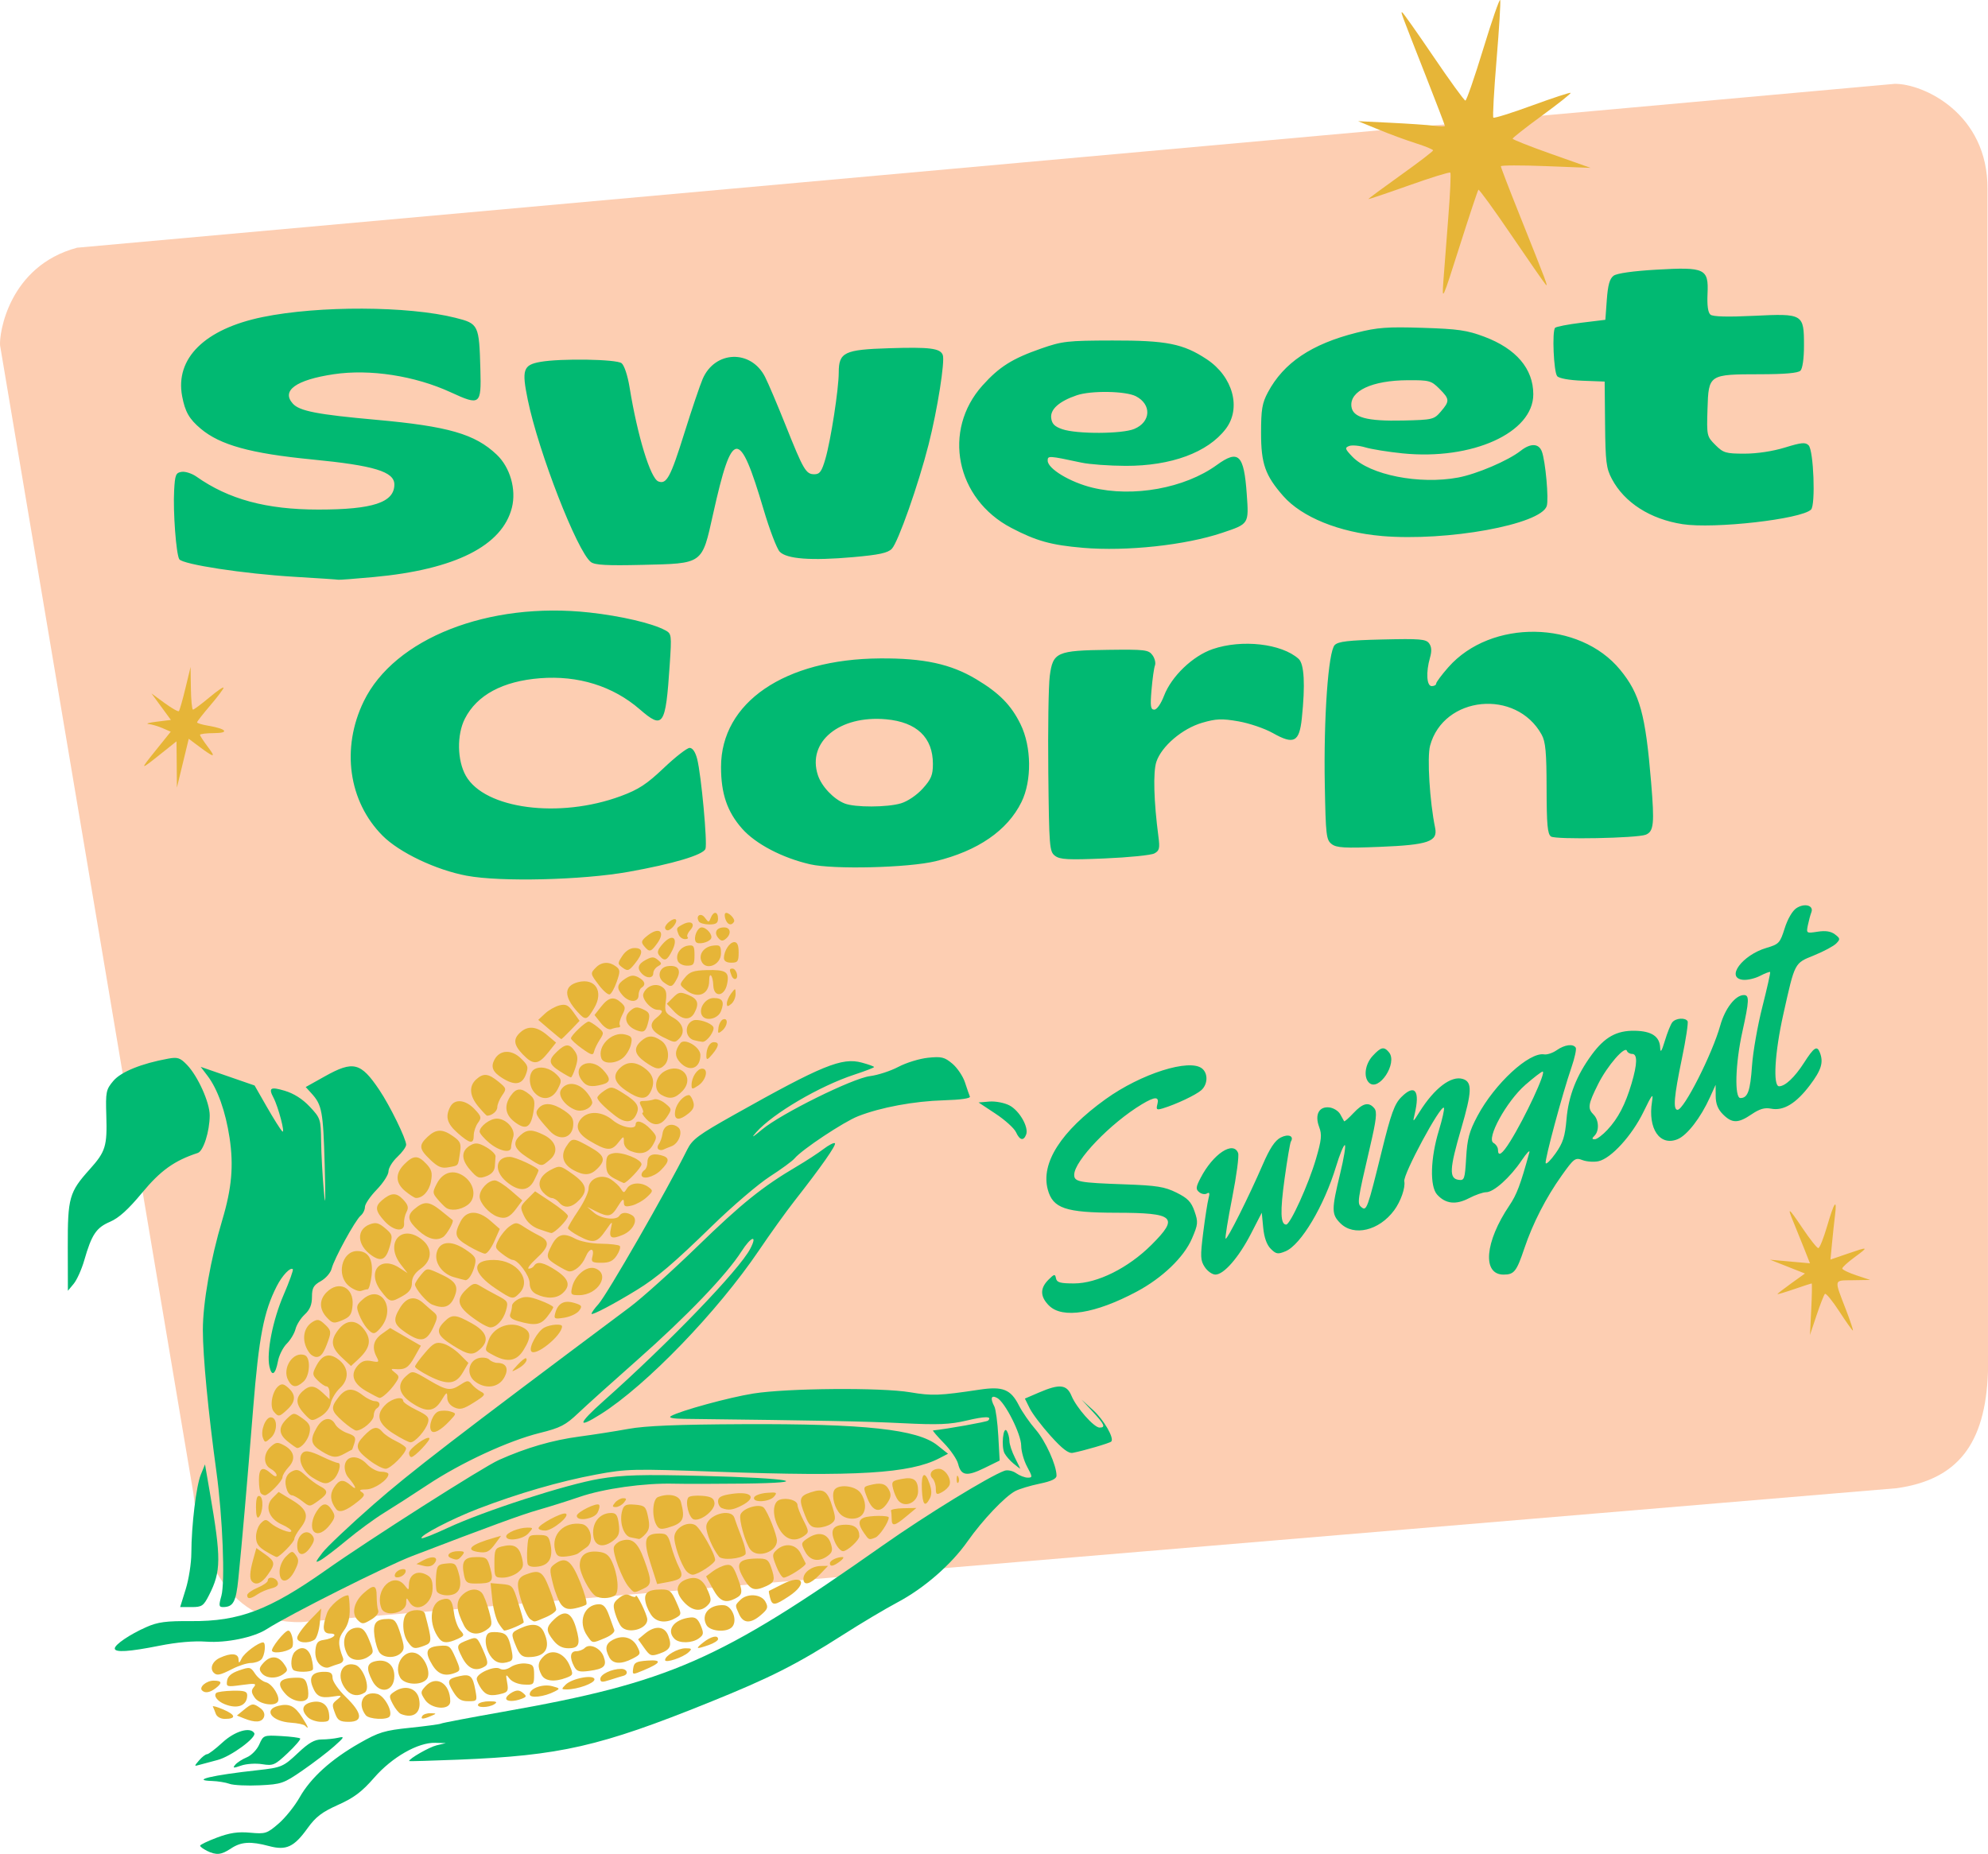 <?xml version="1.0" encoding="UTF-8" standalone="no"?>
<!-- Created with Inkscape (http://www.inkscape.org/) -->

<svg
   width="119.151mm"
   height="111.131mm"
   viewBox="0 0 119.151 111.131"
   version="1.1"
   id="svg1"
   xml:space="preserve"
   inkscape:version="1.4 (e7c3feb100, 2024-10-09)"
   sodipodi:docname="sweet_corn_logo.svg"
   xmlns:inkscape="http://www.inkscape.org/namespaces/inkscape"
   xmlns:sodipodi="http://sodipodi.sourceforge.net/DTD/sodipodi-0.dtd"
   xmlns="http://www.w3.org/2000/svg"
   xmlns:svg="http://www.w3.org/2000/svg"><sodipodi:namedview
     id="namedview1"
     pagecolor="#ffffff"
     bordercolor="#000000"
     borderopacity="0.25"
     inkscape:showpageshadow="2"
     inkscape:pageopacity="0.0"
     inkscape:pagecheckerboard="0"
     inkscape:deskcolor="#d1d1d1"
     inkscape:document-units="mm"
     inkscape:zoom="1"
     inkscape:cx="486.5"
     inkscape:cy="291"
     inkscape:window-width="2516"
     inkscape:window-height="1326"
     inkscape:window-x="0"
     inkscape:window-y="0"
     inkscape:window-maximized="1"
     inkscape:current-layer="layer1"
     showgrid="false" /><defs
     id="defs1" /><g
     inkscape:label="Layer 1"
     inkscape:groupmode="layer"
     id="layer1"
     transform="translate(417.757,73.473)"><g
       id="g10"><path
         style="fill:#fdceb2;fill-opacity:1;stroke:none;stroke-width:1;stroke-linecap:round"
         d="m -413.13,-58.624 108.934,-9.823 c 1.706,-0.014 5.593,1.769 5.56,6.315 l 0.03,70.879 c -0.149,4.399 -1.861,6.483 -5.466,6.995 l -95.63,8.028 c -4.746,0.116 -6.152,-4.688 -6.466,-7.731 l -11.584,-68.8 c -0.066,-0.695 0.513,-4.765 4.622,-5.864 z"
         id="path10"
         sodipodi:nodetypes="ccccccccc" /><path
         style="fill:#e6b538"
         d="m -399.481,29.974 c -0.07,-0.07 -0.451,-0.149 -0.848,-0.175 -1.151,-0.077 -1.668,-0.777 -0.745,-1.009 0.649,-0.163 0.988,0.003 1.432,0.7 0.374,0.588 0.429,0.752 0.16,0.484 z m -3.636,-0.426 -0.441,-0.178 0.416,-0.34 c 0.495,-0.405 0.565,-0.412 0.99,-0.101 0.2,0.146 0.284,0.352 0.216,0.529 -0.125,0.325 -0.523,0.355 -1.181,0.09 z m 3.805,-0.077 c -0.411,-0.411 -0.337,-0.759 0.191,-0.892 0.605,-0.152 1.017,0.114 1.087,0.702 0.049,0.414 -0.005,0.467 -0.472,0.467 -0.291,0 -0.653,-0.125 -0.805,-0.277 z m 1.659,-0.175 c -0.226,-0.595 -0.223,-0.614 0.137,-0.906 0.277,-0.225 0.246,-0.241 -0.309,-0.155 -0.732,0.114 -0.977,-0.013 -1.211,-0.629 -0.216,-0.569 0.024,-0.857 0.717,-0.857 0.383,0 0.494,0.083 0.494,0.369 0,0.205 0.352,0.711 0.794,1.14 0.997,0.968 1.057,1.49 0.172,1.49 -0.505,0 -0.654,-0.085 -0.794,-0.452 z m -7.172,-0.033 c -0.06,-0.17 -0.139,-0.363 -0.174,-0.429 -0.035,-0.066 0.248,0.013 0.628,0.175 0.749,0.32 0.788,0.563 0.091,0.563 -0.256,0 -0.481,-0.128 -0.546,-0.309 z m 8.989,0.088 c -0.55,-0.711 -0.133,-1.483 0.689,-1.277 0.424,0.106 0.938,1.035 0.745,1.347 -0.143,0.232 -1.242,0.178 -1.434,-0.07 z m 3.391,0.044 c 0.06,-0.097 0.283,-0.171 0.495,-0.164 0.373,0.012 0.374,0.018 0.034,0.164 -0.486,0.209 -0.658,0.209 -0.529,0 z m -1.283,-0.118 c -0.123,-0.05 -0.342,-0.319 -0.487,-0.598 -0.247,-0.478 -0.239,-0.523 0.136,-0.765 0.623,-0.402 1.31,-0.179 1.439,0.465 0.162,0.809 -0.32,1.207 -1.088,0.898 z m -10.562,-0.586 c -0.436,-0.176 -0.681,-0.5 -0.508,-0.672 0.065,-0.065 0.51,-0.126 0.988,-0.136 0.694,-0.014 0.869,0.041 0.869,0.271 0,0.622 -0.573,0.85 -1.349,0.537 z m 12.001,-0.27 c -0.273,-0.417 -0.272,-0.468 0.023,-0.794 0.641,-0.709 1.495,-0.198 1.495,0.895 0,0.555 -1.138,0.479 -1.518,-0.101 z m 3.194,0.269 c 0.06,-0.097 0.362,-0.175 0.672,-0.174 0.428,0.002 0.5,0.044 0.298,0.174 -0.35,0.226 -1.11,0.226 -0.97,0 z m -13.391,-0.385 c -0.212,-0.303 -0.224,-0.439 -0.058,-0.639 0.182,-0.219 0.08,-0.236 -0.725,-0.126 -0.897,0.123 -0.934,0.113 -0.878,-0.26 0.041,-0.269 0.265,-0.459 0.728,-0.618 0.634,-0.217 0.684,-0.206 0.948,0.196 0.153,0.234 0.447,0.467 0.654,0.519 0.388,0.098 0.878,0.894 0.713,1.161 -0.191,0.31 -1.109,0.155 -1.381,-0.233 z m 1.868,-0.2 c -0.637,-0.678 -0.418,-1.003 0.675,-1.003 0.412,0 0.521,0.093 0.616,0.525 0.063,0.289 0.065,0.606 0.004,0.706 -0.196,0.318 -0.899,0.194 -1.295,-0.228 z m 10.03,-0.153 c -0.403,-0.663 -0.357,-0.784 0.366,-0.943 0.657,-0.144 0.798,-0.019 0.957,0.842 0.119,0.649 0.111,0.661 -0.43,0.661 -0.43,0 -0.626,-0.123 -0.892,-0.561 z m 3.168,0.391 c 0,-0.094 0.164,-0.258 0.364,-0.365 0.274,-0.147 0.431,-0.139 0.634,0.03 0.24,0.199 0.234,0.239 -0.055,0.353 -0.475,0.187 -0.943,0.179 -0.943,-0.017 z m 1.411,-0.247 c 0,-0.356 0.783,-0.637 1.351,-0.485 0.471,0.127 0.48,0.146 0.148,0.317 -0.633,0.327 -1.499,0.424 -1.499,0.168 z m -10.976,-0.244 c -0.675,-0.769 -0.349,-1.746 0.508,-1.522 0.501,0.131 0.952,1.429 0.579,1.665 -0.392,0.248 -0.79,0.195 -1.087,-0.143 z m 8.076,-0.083 c -0.151,-0.216 -0.275,-0.488 -0.275,-0.604 0,-0.327 1.051,-0.789 1.378,-0.606 0.18,0.101 0.417,0.064 0.673,-0.104 0.218,-0.143 0.619,-0.234 0.892,-0.202 0.439,0.05 0.496,0.128 0.496,0.674 0,0.592 -0.025,0.616 -0.609,0.587 -0.354,-0.017 -0.714,-0.165 -0.859,-0.353 -0.228,-0.294 -0.241,-0.273 -0.148,0.232 0.086,0.467 0.04,0.571 -0.287,0.659 -0.686,0.184 -0.98,0.118 -1.261,-0.283 z m -16.736,0.1 c -0.201,-0.201 0.258,-0.59 0.696,-0.59 0.498,0 0.532,0.14 0.111,0.46 -0.342,0.26 -0.631,0.306 -0.807,0.129 z m 10.204,-0.581 c -0.378,-0.73 -0.336,-1.044 0.155,-1.167 0.68,-0.171 1.163,0.196 1.163,0.881 0,0.94 -0.881,1.131 -1.318,0.286 z m 11.582,0.235 c 0.389,-0.389 1.731,-0.634 1.731,-0.317 0,0.233 -1.018,0.599 -1.669,0.601 -0.319,9e-4 -0.324,-0.022 -0.061,-0.284 z m -9.92,-0.437 c -0.424,-0.792 0.319,-1.795 1.043,-1.408 0.496,0.265 0.83,1.179 0.553,1.512 -0.338,0.407 -1.358,0.34 -1.596,-0.105 z m 12.003,0.085 c 0,-0.271 0.682,-0.598 1.246,-0.598 0.376,0 0.471,0.331 0.121,0.42 -0.121,0.031 -0.478,0.14 -0.794,0.244 -0.468,0.153 -0.573,0.141 -0.573,-0.066 z m -3.522,-0.233 c -0.267,-0.499 -0.225,-0.8 0.16,-1.149 0.487,-0.44 1.209,-0.167 1.521,0.576 0.231,0.55 0.223,0.581 -0.205,0.744 -0.704,0.268 -1.276,0.201 -1.476,-0.171 z m -16.766,-0.103 c -0.182,-0.219 -0.165,-0.331 0.094,-0.617 0.417,-0.461 0.882,-0.443 1.225,0.047 0.255,0.364 0.253,0.415 -0.024,0.617 -0.41,0.3 -1.026,0.278 -1.295,-0.047 z m -2.878,-0.026 c -0.26,-0.26 -0.088,-0.688 0.36,-0.897 0.669,-0.31 1.108,-0.276 1.122,0.088 0.01,0.26 0.04,0.251 0.19,-0.058 0.158,-0.326 1.002,-0.956 1.281,-0.956 0.192,0 0.108,0.808 -0.107,1.023 -0.116,0.116 -0.397,0.212 -0.624,0.212 -0.227,0 -0.724,0.159 -1.104,0.353 -0.743,0.379 -0.933,0.419 -1.117,0.235 z m 13.107,-0.456 c -0.489,-0.796 -0.388,-1.091 0.392,-1.157 0.613,-0.051 0.667,-0.012 0.983,0.706 0.3,0.682 0.306,0.772 0.055,0.88 -0.64,0.275 -1.079,0.143 -1.43,-0.429 z m 12.03,0.184 c 0.049,-0.344 0.178,-0.413 0.851,-0.46 0.909,-0.063 0.827,0.14 -0.234,0.583 -0.671,0.28 -0.674,0.279 -0.617,-0.123 z m -20.374,0.095 c -0.192,-0.192 -0.134,-0.854 0.094,-1.082 0.397,-0.397 0.829,-0.24 0.992,0.362 0.086,0.315 0.123,0.633 0.083,0.706 -0.09,0.164 -1.008,0.175 -1.169,0.015 z m 16.833,-0.203 c -0.287,-0.536 -0.236,-0.914 0.124,-0.914 0.175,0 0.405,-0.087 0.511,-0.194 0.294,-0.294 0.933,-0.009 1.128,0.502 0.219,0.575 0.045,0.752 -0.86,0.873 -0.591,0.079 -0.742,0.035 -0.903,-0.267 z m -15.262,-0.133 c -0.184,-0.184 -0.276,-0.507 -0.243,-0.848 0.043,-0.436 0.145,-0.563 0.495,-0.61 0.588,-0.079 0.896,-0.382 0.388,-0.382 -0.443,0 -0.497,-0.34 -0.193,-1.214 0.158,-0.452 0.897,-1.079 1.273,-1.079 0.041,0 0.082,0.364 0.091,0.809 0.011,0.564 -0.096,0.961 -0.353,1.309 -0.354,0.478 -0.364,0.817 -0.05,1.635 0.059,0.155 -0.029,0.294 -0.22,0.349 -0.175,0.05 -0.447,0.145 -0.605,0.21 -0.168,0.07 -0.408,-0.004 -0.583,-0.179 z m 8.547,-0.419 c -0.371,-0.727 -0.355,-0.767 0.421,-1.062 0.454,-0.173 0.494,-0.142 0.837,0.635 0.296,0.668 0.318,0.843 0.122,0.967 -0.551,0.349 -1.021,0.166 -1.38,-0.539 z m 1.691,-0.092 c -0.344,-0.525 -0.372,-1.258 -0.053,-1.38 0.127,-0.049 0.428,-0.051 0.669,-0.005 0.348,0.067 0.473,0.241 0.617,0.858 0.144,0.621 0.131,0.793 -0.066,0.868 -0.505,0.194 -0.89,0.081 -1.166,-0.341 z m 7.13,0.094 c -0.28,-0.523 -0.22,-0.814 0.214,-1.046 0.582,-0.311 1.174,-0.154 1.454,0.386 0.233,0.449 0.22,0.487 -0.265,0.737 -0.693,0.359 -1.185,0.332 -1.404,-0.077 z m 3.345,0.166 c 0,-0.267 0.761,-0.706 1.224,-0.706 0.38,0 0.405,0.033 0.181,0.241 -0.337,0.315 -1.405,0.668 -1.405,0.465 z m -19.044,-0.342 c -0.426,-0.795 -0.11,-1.599 0.627,-1.599 0.29,0 0.461,0.186 0.684,0.742 0.281,0.702 0.28,0.755 -0.015,0.97 -0.456,0.333 -1.087,0.278 -1.296,-0.113 z m 1.94,-0.093 c -0.118,-0.142 -0.258,-0.586 -0.312,-0.988 -0.108,-0.807 0.08,-1.042 0.835,-1.042 0.375,-2.9e-4 0.483,0.133 0.723,0.893 0.244,0.772 0.249,0.927 0.032,1.144 -0.325,0.325 -1.006,0.322 -1.278,-0.007 z m 8.187,-0.354 c -0.339,-0.81 -0.33,-0.852 0.222,-1.108 0.746,-0.346 1.206,-0.273 1.434,0.229 0.434,0.952 0.094,1.491 -0.939,1.491 -0.36,0 -0.518,-0.135 -0.717,-0.612 z m 7.672,0.068 -0.372,-0.522 0.412,-0.343 c 0.602,-0.502 1.176,-0.454 1.393,0.117 0.237,0.625 0.125,0.858 -0.522,1.083 -0.494,0.172 -0.57,0.144 -0.911,-0.335 z m -22.312,0.176 c -0.093,-0.151 0.761,-1.22 0.974,-1.22 0.185,0 0.357,0.678 0.246,0.969 -0.098,0.255 -1.091,0.459 -1.22,0.251 z m 8.133,-0.554 c -0.326,-0.466 -0.361,-1.392 -0.063,-1.689 0.278,-0.278 1.018,-0.272 1.093,0.009 0.434,1.633 0.434,1.738 -0.014,1.909 -0.613,0.233 -0.708,0.212 -1.016,-0.228 z m 8.734,-0.073 c -0.469,-0.597 -0.46,-0.796 0.06,-1.284 0.617,-0.58 1.018,-0.42 1.289,0.515 0.288,0.993 0.197,1.234 -0.461,1.234 -0.354,0 -0.64,-0.15 -0.887,-0.465 z m 8.983,0.112 c 0.468,-0.366 0.882,-0.457 0.882,-0.194 0,0.087 -0.25,0.246 -0.555,0.353 -0.773,0.269 -0.835,0.239 -0.326,-0.159 z m -24.342,-0.271 c 0,-0.149 0.324,-0.606 0.719,-1.014 l 0.719,-0.743 -0.083,0.86 c -0.045,0.473 -0.191,0.928 -0.322,1.012 -0.399,0.253 -1.033,0.183 -1.033,-0.114 z m 8.514,0.051 c -0.647,-0.827 -0.582,-2.111 0.118,-2.333 0.517,-0.164 0.657,-0.018 0.767,0.799 0.053,0.398 0.223,0.863 0.378,1.034 0.26,0.287 0.247,0.326 -0.17,0.515 -0.579,0.264 -0.877,0.26 -1.092,-0.015 z m 8.87,-0.172 c -0.584,-0.833 -0.194,-1.881 0.704,-1.895 0.26,-0.004 0.428,0.18 0.598,0.656 0.13,0.364 0.274,0.761 0.319,0.883 0.048,0.129 -0.182,0.332 -0.548,0.485 -0.793,0.332 -0.747,0.337 -1.073,-0.128 z m 5.229,0.18 c -0.518,-0.518 -0.035,-1.172 0.946,-1.28 0.308,-0.034 0.462,0.085 0.627,0.483 0.191,0.462 0.178,0.557 -0.111,0.768 -0.407,0.298 -1.178,0.313 -1.462,0.029 z m -12.618,-0.803 c -0.47,-0.932 -0.502,-1.423 -0.12,-1.805 0.406,-0.406 0.93,-0.461 1.207,-0.128 0.104,0.125 0.291,0.609 0.415,1.075 0.209,0.78 0.2,0.867 -0.113,1.096 -0.551,0.403 -1.115,0.307 -1.389,-0.237 z m 2.08,-0.119 c -0.154,-0.235 -0.326,-0.875 -0.383,-1.423 l -0.103,-0.996 0.664,0.056 c 0.645,0.055 0.674,0.087 0.993,1.115 0.181,0.582 0.33,1.11 0.332,1.173 0.002,0.093 -0.948,0.502 -1.166,0.502 -0.032,0 -0.184,-0.192 -0.338,-0.427 z m 7.342,0.18 c -0.113,-0.136 -0.279,-0.503 -0.368,-0.815 -0.139,-0.484 -0.106,-0.613 0.227,-0.882 0.28,-0.226 0.476,-0.268 0.699,-0.149 0.171,0.091 0.313,0.104 0.317,0.027 0.014,-0.26 0.683,1.095 0.691,1.399 0.014,0.581 -1.169,0.899 -1.566,0.42 z m 5.108,-0.092 c -0.342,-0.639 0.179,-1.232 1.039,-1.183 0.499,0.028 0.843,0.895 0.514,1.292 -0.302,0.364 -1.339,0.291 -1.553,-0.109 z m -20.907,-0.301 c -0.38,-0.38 -0.219,-1.083 0.368,-1.608 0.609,-0.544 0.777,-0.499 0.777,0.206 0,0.332 0.041,0.71 0.092,0.842 0.053,0.139 -0.125,0.367 -0.427,0.545 -0.482,0.285 -0.539,0.286 -0.81,0.015 z m 10.367,-0.03 c -0.267,-0.17 -0.755,-1.519 -0.755,-2.089 0,-0.292 0.14,-0.476 0.452,-0.595 0.851,-0.324 1.027,-0.218 1.444,0.865 0.218,0.567 0.397,1.121 0.397,1.23 0,0.109 -0.288,0.318 -0.639,0.465 -0.743,0.311 -0.631,0.295 -0.899,0.125 z m 7.312,-0.166 c -0.153,-0.17 -0.335,-0.535 -0.404,-0.813 -0.149,-0.598 0.095,-0.812 0.929,-0.816 0.498,-0.002 0.607,0.088 0.898,0.747 0.329,0.745 0.329,0.751 -0.037,0.964 -0.528,0.307 -1.064,0.275 -1.386,-0.082 z m 5.191,-0.141 c -0.256,-0.562 -0.259,-0.53 0.072,-0.861 0.415,-0.415 1.256,-0.355 1.504,0.108 0.179,0.334 0.143,0.44 -0.268,0.794 -0.617,0.531 -1.054,0.517 -1.309,-0.041 z m -21.441,-0.359 c -0.433,-1.129 0.733,-2.246 1.411,-1.353 0.218,0.287 0.235,0.283 0.24,-0.067 0.009,-0.581 0.454,-0.865 0.981,-0.625 0.348,0.159 0.436,0.329 0.436,0.844 0,0.965 -0.978,1.537 -1.397,0.817 -0.162,-0.279 -0.18,-0.272 -0.185,0.069 -0.008,0.6 -1.273,0.867 -1.486,0.313 z m 10.796,-0.199 c -0.152,-0.173 -0.382,-0.74 -0.512,-1.26 -0.221,-0.884 -0.214,-0.961 0.109,-1.197 0.648,-0.474 0.989,-0.231 1.518,1.079 0.273,0.676 0.44,1.283 0.369,1.348 -0.07,0.065 -0.371,0.17 -0.668,0.232 -0.399,0.084 -0.612,0.031 -0.816,-0.202 z m 7.337,-0.173 c -0.554,-0.597 -0.491,-1.139 0.158,-1.367 0.619,-0.217 1,9.8e-4 1.303,0.745 0.19,0.466 0.183,0.591 -0.05,0.823 -0.406,0.406 -0.916,0.334 -1.411,-0.201 z m 5.159,-0.267 c -0.056,-0.214 -0.085,-0.394 -0.065,-0.401 0.02,-0.006 0.382,-0.189 0.804,-0.405 1.248,-0.64 1.56,-0.048 0.384,0.73 -0.854,0.565 -0.992,0.574 -1.123,0.075 z m -3.429,-0.533 -0.403,-0.743 0.4,-0.301 c 0.22,-0.166 0.574,-0.335 0.787,-0.375 0.317,-0.061 0.437,0.057 0.665,0.655 0.358,0.939 0.351,1.107 -0.063,1.328 -0.633,0.339 -0.97,0.202 -1.385,-0.563 z m -27.907,0.384 c 0,-0.102 0.278,-0.301 0.617,-0.443 0.34,-0.142 0.617,-0.336 0.617,-0.432 0,-0.275 0.48,-0.203 0.592,0.089 0.069,0.18 -0.05,0.299 -0.378,0.379 -0.263,0.064 -0.635,0.224 -0.827,0.355 -0.418,0.286 -0.622,0.303 -0.622,0.053 z m 20.88,0.05 c -0.366,-0.239 -0.947,-1.36 -0.948,-1.828 -8.7e-4,-0.612 0.373,-0.896 1.089,-0.827 0.44,0.042 0.643,0.18 0.825,0.562 0.377,0.79 0.474,1.883 0.184,2.067 -0.299,0.189 -0.88,0.203 -1.15,0.026 z m -9.52,-0.287 c -0.052,-0.135 -0.069,-0.552 -0.039,-0.926 0.051,-0.621 0.104,-0.685 0.618,-0.734 0.514,-0.05 0.577,0.001 0.742,0.598 0.239,0.864 0.002,1.308 -0.699,1.308 -0.291,0 -0.571,-0.111 -0.623,-0.246 z m 11.524,-0.239 c -0.4,-0.444 -1.021,-2.106 -0.903,-2.415 0.055,-0.144 0.252,-0.31 0.437,-0.368 0.645,-0.205 0.99,0.08 1.373,1.131 0.479,1.315 0.471,1.508 -0.075,1.757 -0.56,0.255 -0.502,0.262 -0.832,-0.104 z m 6.924,-0.441 c -0.586,-0.961 -0.411,-1.261 0.748,-1.278 0.573,-0.008 0.681,0.057 0.838,0.506 0.264,0.758 0.228,0.914 -0.269,1.141 -0.697,0.318 -0.939,0.25 -1.317,-0.369 z m -29.514,0.103 c -0.166,-0.166 -0.145,-0.571 0.07,-1.343 l 0.185,-0.667 0.519,0.37 c 0.617,0.439 0.634,0.572 0.155,1.245 -0.353,0.496 -0.686,0.638 -0.929,0.395 z m 12.697,-0.41 c -0.162,-0.811 0.014,-1.06 0.749,-1.06 0.608,0 0.662,0.045 0.836,0.697 0.21,0.788 0.107,0.891 -0.899,0.891 -0.504,0 -0.595,-0.07 -0.686,-0.527 z m 11.179,-0.692 c -0.455,-1.413 -0.344,-1.779 0.539,-1.779 0.44,0 0.525,0.091 0.702,0.75 0.111,0.412 0.319,0.977 0.463,1.255 0.306,0.593 0.191,0.749 -0.668,0.907 l -0.635,0.117 z m 9.167,0.93 c 0,-0.383 0.512,-0.757 1.047,-0.763 l 0.43,-0.006 -0.507,0.529 c -0.56,0.584 -0.97,0.686 -0.97,0.24 z m -31.397,-0.416 c 0,-0.306 0.16,-0.689 0.38,-0.909 0.357,-0.357 0.393,-0.361 0.605,-0.071 0.186,0.254 0.174,0.412 -0.071,0.904 -0.383,0.771 -0.914,0.815 -0.914,0.076 z m 6.918,0.149 c 0.043,-0.131 0.221,-0.265 0.393,-0.298 0.201,-0.039 0.286,0.025 0.235,0.176 -0.043,0.131 -0.221,0.265 -0.393,0.298 -0.201,0.039 -0.286,-0.025 -0.235,-0.176 z m 5.959,-0.675 c 0,-0.782 0.047,-0.89 0.427,-0.986 0.729,-0.183 1.041,-0.022 1.209,0.625 0.136,0.526 0.104,0.656 -0.229,0.926 -0.213,0.173 -0.617,0.314 -0.897,0.314 -0.494,0 -0.51,-0.028 -0.51,-0.879 z m 16.89,0.184 c -0.252,-0.641 -0.249,-0.716 0.031,-0.97 0.491,-0.444 1.154,-0.347 1.433,0.21 0.134,0.267 0.269,0.536 0.301,0.598 0.066,0.128 -1.056,0.857 -1.32,0.857 -0.095,0 -0.296,-0.313 -0.446,-0.695 z m -5.388,0.298 c -0.336,-0.406 -0.771,-1.689 -0.713,-2.099 0.074,-0.514 0.794,-0.899 1.238,-0.661 0.31,0.166 1.202,1.721 1.202,2.096 0,0.205 -1.032,0.884 -1.345,0.885 -0.109,3.6e-4 -0.281,-0.099 -0.381,-0.22 z m -15.736,-0.309 -0.441,-0.11 0.406,-0.221 c 0.558,-0.304 0.965,-0.206 0.684,0.165 -0.139,0.184 -0.355,0.239 -0.65,0.166 z m 6.234,-0.096 c -0.046,-0.119 -0.058,-0.563 -0.028,-0.986 0.054,-0.75 0.071,-0.77 0.665,-0.77 0.54,0 0.623,0.063 0.721,0.542 0.166,0.811 -0.069,1.253 -0.716,1.348 -0.346,0.051 -0.591,-3.6e-4 -0.642,-0.134 z m 18.107,-0.061 c 0,-0.165 0.419,-0.372 0.754,-0.372 0.108,0 0.042,0.117 -0.147,0.259 -0.395,0.298 -0.607,0.338 -0.607,0.113 z m -22.711,-0.312 c -0.35,-0.141 -0.068,-0.412 0.43,-0.412 0.382,0 0.418,0.041 0.233,0.265 -0.23,0.277 -0.301,0.293 -0.663,0.147 z m 16.063,-0.09 c -0.375,-0.469 -0.76,-1.373 -0.76,-1.784 0,-0.705 1.497,-1.167 1.691,-0.522 0.051,0.17 0.247,0.702 0.435,1.182 0.188,0.48 0.283,0.931 0.21,1.001 -0.284,0.273 -1.388,0.36 -1.577,0.124 z m 5.158,-0.305 c -0.253,-0.488 -0.244,-0.525 0.182,-0.805 0.624,-0.409 1.158,-0.286 1.357,0.313 0.133,0.401 0.102,0.544 -0.163,0.744 -0.545,0.413 -1.083,0.314 -1.376,-0.253 z m -32.332,-0.015 c -0.438,-0.267 -0.573,-0.472 -0.573,-0.869 0,-0.286 0.129,-0.648 0.286,-0.805 0.252,-0.252 0.319,-0.255 0.574,-0.025 0.363,0.328 1.258,0.676 1.258,0.489 0,-0.077 -0.257,-0.254 -0.572,-0.393 -0.783,-0.346 -1.043,-1.097 -0.55,-1.59 l 0.36,-0.36 0.817,0.496 c 0.92,0.559 1.037,0.976 0.475,1.691 -0.194,0.247 -0.353,0.532 -0.353,0.634 0,0.182 -0.88,1.082 -1.057,1.081 -0.05,-3.6e-4 -0.348,-0.158 -0.663,-0.35 z m 17.351,-0.069 c -0.239,-0.953 0.555,-1.728 1.599,-1.56 0.548,0.088 0.758,1.07 0.297,1.388 -0.181,0.125 -0.409,0.29 -0.506,0.366 -0.097,0.076 -0.425,0.162 -0.728,0.191 -0.461,0.044 -0.57,-0.019 -0.662,-0.385 z m -15.455,-0.279 c 0,-0.642 0.548,-1.026 0.884,-0.621 0.172,0.208 0.158,0.349 -0.074,0.702 -0.403,0.615 -0.811,0.574 -0.811,-0.081 z m 10.804,0.386 c -0.756,-0.122 -0.362,-0.456 0.993,-0.841 l 0.419,-0.119 -0.331,0.453 c -0.383,0.523 -0.537,0.595 -1.081,0.507 z m 16.367,-0.12 c -0.301,-0.363 -0.716,-1.821 -0.603,-2.117 0.149,-0.389 1.149,-0.681 1.399,-0.408 0.245,0.268 0.785,1.629 0.785,1.978 0,0.673 -1.147,1.069 -1.581,0.546 z m 5.045,-0.493 c -0.301,-0.716 -0.1,-1.014 0.683,-1.014 0.522,0 0.791,0.233 0.791,0.687 0,0.239 -0.717,0.901 -0.977,0.901 -0.141,0 -0.365,-0.258 -0.498,-0.573 z m -14.452,-0.263 c -0.152,-0.795 0.319,-1.449 1.046,-1.454 0.304,-0.002 0.394,0.126 0.463,0.659 0.068,0.525 0.008,0.724 -0.289,0.966 -0.583,0.475 -1.11,0.401 -1.219,-0.171 z m -5.24,-0.05 c 0,-0.215 0.753,-0.525 1.274,-0.525 0.357,0 0.359,0.011 0.049,0.353 -0.33,0.364 -1.323,0.493 -1.323,0.172 z m 7.458,0.057 c -0.436,-0.084 -0.703,-0.971 -0.493,-1.635 0.098,-0.31 0.235,-0.368 0.759,-0.324 0.588,0.05 0.651,0.11 0.782,0.742 0.111,0.539 0.078,0.759 -0.153,1.014 -0.162,0.179 -0.342,0.315 -0.4,0.302 -0.058,-0.013 -0.281,-0.058 -0.496,-0.1 z m 8.944,-0.45 c -0.468,-0.767 -0.467,-1.659 0.002,-1.808 0.449,-0.142 1.058,0.046 1.058,0.327 0,0.118 0.16,0.53 0.356,0.914 0.334,0.655 0.337,0.712 0.054,0.919 -0.542,0.396 -1.095,0.263 -1.471,-0.353 z m 5.039,0.181 c -0.349,-0.499 -0.348,-0.777 0.004,-0.912 0.348,-0.134 1.485,-0.141 1.485,-0.01 0,0.277 -0.554,1.109 -0.802,1.205 -0.393,0.151 -0.38,0.156 -0.688,-0.282 z m -32.959,-0.072 c -0.21,-0.21 -0.137,-0.762 0.161,-1.218 0.35,-0.534 0.616,-0.551 0.924,-0.058 0.204,0.326 0.189,0.439 -0.109,0.838 -0.354,0.474 -0.759,0.656 -0.977,0.438 z m 13.458,-0.209 c 0,-0.208 1.382,-0.954 1.621,-0.874 0.319,0.106 -0.776,1.018 -1.222,1.018 -0.219,0 -0.399,-0.065 -0.399,-0.144 z m 7.055,-0.209 c -0.28,-0.523 -0.217,-1.533 0.103,-1.656 0.641,-0.246 1.265,-0.114 1.374,0.29 0.276,1.029 0.15,1.279 -0.777,1.545 -0.426,0.122 -0.557,0.089 -0.7,-0.179 z m 8.927,-0.532 c -0.403,-1.008 -0.362,-1.178 0.34,-1.41 0.774,-0.255 1.002,-0.095 1.305,0.916 0.199,0.663 0.189,0.766 -0.093,0.972 -0.174,0.127 -0.53,0.231 -0.792,0.231 -0.391,0 -0.527,-0.126 -0.76,-0.709 z m 5.184,0.18 c 0,-0.194 -0.02,-0.412 -0.044,-0.485 -0.024,-0.073 0.309,-0.14 0.74,-0.149 l 0.784,-0.016 -0.601,0.502 c -0.711,0.594 -0.879,0.622 -0.879,0.149 z m -11.844,0.043 c -0.31,-0.066 -0.563,-1.085 -0.332,-1.334 0.074,-0.079 0.442,-0.119 0.819,-0.088 0.531,0.043 0.696,0.137 0.736,0.414 0.06,0.417 -0.773,1.103 -1.223,1.007 z m -26.256,-0.728 c 0,-0.528 0.066,-0.732 0.22,-0.678 0.246,0.086 0.205,1 -0.056,1.266 -0.102,0.104 -0.164,-0.119 -0.164,-0.588 z m 19.226,0.506 c 0,-0.219 1.189,-0.808 1.335,-0.661 0.058,0.058 0.016,0.27 -0.092,0.473 -0.205,0.383 -1.243,0.541 -1.243,0.189 z m 15.8,-0.098 c -0.334,-0.334 -0.53,-1.035 -0.39,-1.398 0.165,-0.43 1.274,-0.342 1.602,0.127 0.328,0.468 0.355,1.045 0.063,1.337 -0.297,0.297 -0.946,0.263 -1.275,-0.065 z m -30.223,-0.307 c -0.35,-0.453 -0.393,-0.89 -0.128,-1.293 0.325,-0.496 0.558,-0.521 1.031,-0.107 0.388,0.339 0.272,0.024 -0.19,-0.515 -0.139,-0.162 -0.226,-0.479 -0.194,-0.706 0.086,-0.608 0.793,-0.648 1.325,-0.074 0.234,0.253 0.617,0.456 0.857,0.456 0.239,0 0.434,0.066 0.434,0.146 0,0.329 -0.851,0.913 -1.334,0.915 -0.386,0.002 -0.452,0.044 -0.26,0.166 0.211,0.134 0.165,0.237 -0.253,0.571 -0.696,0.555 -1.094,0.692 -1.287,0.441 z m 23.111,-0.062 c -0.121,-0.049 -0.22,-0.232 -0.22,-0.407 0,-0.242 0.19,-0.347 0.793,-0.437 1.215,-0.182 1.566,0.206 0.627,0.692 -0.531,0.275 -0.809,0.31 -1.199,0.152 z m 8.734,-0.573 c -0.262,-0.667 -0.258,-0.694 0.106,-0.791 0.672,-0.18 0.978,-0.113 1.177,0.259 0.152,0.284 0.133,0.46 -0.086,0.794 -0.423,0.646 -0.879,0.546 -1.196,-0.261 z m -33.877,0.159 c -0.245,-0.193 -0.523,-0.35 -0.619,-0.35 -0.096,0 -0.222,-0.126 -0.281,-0.279 -0.202,-0.528 -0.106,-0.944 0.264,-1.142 0.31,-0.166 0.447,-0.127 0.838,0.237 0.257,0.239 0.646,0.527 0.864,0.639 0.523,0.269 0.501,0.447 -0.112,0.883 -0.508,0.362 -0.509,0.362 -0.954,0.012 z m 18.749,0.091 c 0.121,-0.146 0.339,-0.265 0.484,-0.265 0.215,0 0.224,0.049 0.045,0.265 -0.121,0.146 -0.339,0.265 -0.484,0.265 -0.215,0 -0.224,-0.049 -0.045,-0.265 z m 16.969,-0.133 c -0.101,-0.122 -0.237,-0.434 -0.303,-0.695 -0.11,-0.436 -0.068,-0.483 0.534,-0.596 0.706,-0.132 0.959,0.058 0.964,0.727 0.005,0.681 -0.788,1.055 -1.196,0.563 z m 1.421,-0.662 c -0.048,-0.993 0.177,-1.155 0.463,-0.334 0.131,0.374 0.134,0.652 0.011,0.882 -0.292,0.546 -0.429,0.388 -0.474,-0.548 z m -10.057,0.486 c 0.04,-0.121 0.378,-0.246 0.752,-0.277 0.601,-0.05 0.653,-0.025 0.45,0.22 -0.278,0.335 -1.31,0.384 -1.202,0.057 z m -29.559,-0.25 c -0.065,-0.065 -0.118,-0.422 -0.118,-0.794 0,-0.737 0.219,-0.852 0.736,-0.384 0.182,0.165 0.323,0.206 0.323,0.094 0,-0.109 -0.159,-0.282 -0.353,-0.386 -0.454,-0.243 -0.453,-0.913 0.002,-1.324 0.308,-0.279 0.411,-0.29 0.791,-0.087 0.62,0.332 0.728,0.832 0.282,1.306 -0.203,0.216 -0.369,0.491 -0.369,0.611 0,0.223 -0.837,1.083 -1.055,1.083 -0.067,0 -0.174,-0.053 -0.239,-0.118 z m 40.452,-0.282 c 0,-0.227 -0.088,-0.5 -0.196,-0.608 -0.257,-0.257 -0.048,-0.58 0.377,-0.58 0.379,0 0.777,0.608 0.637,0.972 -0.051,0.132 -0.255,0.327 -0.455,0.433 -0.318,0.17 -0.363,0.143 -0.363,-0.218 z m -37.346,-0.654 c -0.561,-0.342 -0.896,-1.043 -0.672,-1.406 0.167,-0.27 0.464,-0.232 1.287,0.166 0.402,0.194 0.806,0.353 0.899,0.353 0.247,0 0.026,0.757 -0.296,1.014 -0.372,0.297 -0.552,0.279 -1.218,-0.127 z m 38.594,0.069 c 0.008,-0.205 0.05,-0.247 0.107,-0.107 0.051,0.127 0.045,0.279 -0.014,0.338 -0.059,0.059 -0.1,-0.046 -0.093,-0.232 z m -35.167,-1.088 c -0.865,-0.659 -0.924,-0.898 -0.362,-1.484 0.542,-0.566 0.801,-0.619 1.122,-0.233 0.122,0.147 0.489,0.394 0.815,0.549 0.326,0.155 0.593,0.346 0.593,0.424 0,0.297 -0.926,1.228 -1.222,1.228 -0.17,0 -0.595,-0.218 -0.946,-0.485 z m -2.903,-0.571 c -0.649,-0.396 -0.705,-0.694 -0.271,-1.43 0.347,-0.587 0.837,-0.666 1.099,-0.178 0.098,0.184 0.425,0.42 0.725,0.525 0.46,0.16 0.527,0.254 0.423,0.592 -0.068,0.221 -0.133,0.401 -0.146,0.401 -0.012,0 -0.2,0.099 -0.417,0.22 -0.533,0.298 -0.743,0.279 -1.413,-0.13 z m 5.248,0.104 c 0,-0.252 1.072,-1.033 1.217,-0.887 0.1,0.1 -0.879,1.135 -1.074,1.135 -0.079,0 -0.143,-0.111 -0.143,-0.247 z m -7.295,-0.707 c -0.557,-0.455 -0.539,-0.882 0.058,-1.423 0.323,-0.292 0.363,-0.289 0.854,0.06 0.416,0.296 0.497,0.461 0.422,0.857 -0.081,0.428 -0.48,0.921 -0.742,0.919 -0.049,-4e-4 -0.315,-0.186 -0.592,-0.413 z m -1.459,-0.189 c -0.162,-0.421 0.148,-1.238 0.468,-1.238 0.412,0 0.418,0.853 0.008,1.224 -0.338,0.306 -0.364,0.307 -0.476,0.014 z m 7.819,-0.264 c -0.947,-0.6 -1.087,-1.16 -0.442,-1.761 0.394,-0.367 1.025,-0.489 1.025,-0.199 0,0.088 0.36,0.335 0.8,0.548 0.673,0.326 0.782,0.447 0.685,0.765 -0.14,0.464 -0.769,1.172 -1.04,1.172 -0.11,0 -0.572,-0.236 -1.028,-0.525 z m 2.264,-0.172 c -0.185,-0.3 0.108,-1.051 0.453,-1.161 0.184,-0.059 0.501,-0.054 0.703,0.01 0.367,0.116 0.367,0.118 -0.044,0.557 -0.537,0.575 -0.978,0.81 -1.112,0.593 z m -5.291,-0.556 c -0.723,-0.635 -0.756,-0.824 -0.258,-1.457 0.437,-0.556 0.842,-0.587 1.446,-0.112 0.247,0.194 0.575,0.353 0.729,0.353 0.313,0 0.377,0.272 0.104,0.441 -0.097,0.06 -0.176,0.254 -0.176,0.431 0,0.31 -0.682,0.892 -1.046,0.892 -0.097,0 -0.457,-0.246 -0.8,-0.547 z m -2.31,-0.451 c -0.513,-0.554 -0.546,-0.96 -0.108,-1.356 0.431,-0.39 0.72,-0.368 1.209,0.092 l 0.408,0.384 v -0.384 c 0,-0.211 -0.079,-0.384 -0.176,-0.384 -0.097,0 -0.336,-0.16 -0.532,-0.356 -0.328,-0.328 -0.335,-0.396 -0.095,-0.861 0.354,-0.684 0.775,-0.813 1.324,-0.406 0.634,0.471 0.678,1.187 0.106,1.717 -0.251,0.233 -0.502,0.647 -0.556,0.919 -0.06,0.301 -0.305,0.614 -0.624,0.797 -0.516,0.296 -0.533,0.293 -0.956,-0.163 z m -1.836,-0.141 c -0.257,-0.31 -0.095,-1.213 0.273,-1.519 0.204,-0.17 0.327,-0.149 0.606,0.103 0.46,0.416 0.442,0.819 -0.059,1.289 -0.483,0.454 -0.541,0.463 -0.82,0.126 z m 8.237,-0.543 c -0.739,-0.502 -0.863,-1.077 -0.336,-1.554 0.417,-0.377 0.392,-0.382 1.441,0.237 1.032,0.609 1.258,0.638 1.865,0.24 0.393,-0.258 0.465,-0.26 0.655,-0.022 0.118,0.147 0.366,0.347 0.552,0.445 0.306,0.161 0.267,0.223 -0.421,0.657 -0.632,0.399 -0.829,0.447 -1.176,0.289 -0.26,-0.118 -0.417,-0.341 -0.418,-0.591 -5.9e-4,-0.359 -0.037,-0.341 -0.35,0.173 -0.43,0.705 -0.911,0.739 -1.813,0.126 z m -2.687,-0.678 c -0.806,-0.462 -0.986,-1.016 -0.503,-1.55 0.23,-0.255 0.456,-0.325 0.812,-0.254 0.443,0.088 0.475,0.064 0.313,-0.239 -0.305,-0.57 -0.203,-1.026 0.312,-1.393 l 0.493,-0.351 0.92,0.531 0.92,0.531 -0.388,0.69 c -0.365,0.649 -0.567,0.768 -1.205,0.706 -0.212,-0.021 -0.205,0.022 0.037,0.214 0.282,0.224 0.283,0.267 0.008,0.666 -0.294,0.427 -0.762,0.858 -0.927,0.854 -0.049,-10e-4 -0.406,-0.184 -0.794,-0.406 z m -4.683,-0.655 c -0.389,-0.726 0.3,-1.768 0.993,-1.502 0.367,0.141 0.318,1.227 -0.072,1.579 -0.43,0.389 -0.683,0.368 -0.921,-0.077 z m 11.177,0.057 c -0.52,-0.411 -0.376,-1.232 0.242,-1.387 0.238,-0.06 0.522,-0.019 0.632,0.09 0.109,0.109 0.326,0.199 0.481,0.199 0.554,0 0.715,0.37 0.396,0.91 -0.349,0.591 -1.135,0.676 -1.751,0.188 z m -2.746,-0.318 c -0.461,-0.234 -0.835,-0.485 -0.831,-0.559 0.004,-0.074 0.271,-0.443 0.594,-0.82 0.504,-0.589 0.656,-0.669 1.074,-0.564 0.268,0.067 0.722,0.357 1.009,0.644 l 0.522,0.522 -0.333,0.572 c -0.418,0.718 -0.923,0.769 -2.035,0.206 z m 5.322,-0.668 c 0.235,-0.255 0.461,-0.43 0.503,-0.388 0.127,0.127 -0.133,0.439 -0.543,0.651 -0.369,0.192 -0.367,0.18 0.04,-0.263 z m -10.544,-0.442 c -0.647,-0.605 -0.696,-1.032 -0.189,-1.676 0.49,-0.622 1.099,-0.603 1.564,0.049 0.425,0.596 0.315,1.089 -0.386,1.741 l -0.434,0.403 z m 9.102,-0.125 c -0.561,-0.304 -0.536,-0.23 -0.303,-0.897 0.259,-0.743 1.184,-1.145 1.921,-0.835 0.638,0.268 0.679,0.601 0.176,1.415 -0.413,0.669 -0.965,0.766 -1.794,0.317 z m -11.019,-0.12 c -0.506,-0.654 -0.435,-1.504 0.156,-1.873 0.31,-0.194 0.418,-0.173 0.76,0.149 0.353,0.332 0.376,0.439 0.2,0.939 -0.269,0.767 -0.439,1.006 -0.713,1.006 -0.128,0 -0.309,-0.099 -0.403,-0.22 z m 8.55,-0.489 c -0.918,-0.576 -1.02,-0.873 -0.485,-1.407 0.459,-0.459 0.672,-0.445 1.653,0.103 0.901,0.503 1.068,1.026 0.493,1.545 -0.445,0.402 -0.695,0.366 -1.662,-0.241 z m 4.721,0.361 c -0.15,-0.242 0.378,-1.194 0.781,-1.41 0.368,-0.197 1.068,-0.247 1.068,-0.077 0,0.55 -1.622,1.854 -1.849,1.487 z m -7.516,-1.113 c -0.733,-0.494 -0.793,-0.756 -0.34,-1.493 0.396,-0.645 0.883,-0.737 1.403,-0.265 0.187,0.17 0.463,0.409 0.612,0.532 0.224,0.183 0.236,0.309 0.066,0.706 -0.454,1.064 -0.787,1.164 -1.741,0.521 z m -2.325,-0.259 c -0.154,-0.17 -0.37,-0.546 -0.48,-0.837 -0.18,-0.474 -0.155,-0.567 0.245,-0.911 1.102,-0.948 2.016,0.61 1.026,1.748 -0.335,0.386 -0.442,0.386 -0.791,-3.3e-4 z m 86.562,-1.146 c 0.042,-0.849 0.053,-1.543 0.025,-1.543 -0.029,0 -0.501,0.154 -1.05,0.343 -0.549,0.189 -0.998,0.321 -0.998,0.294 0,-0.027 0.37,-0.315 0.823,-0.64 l 0.823,-0.591 -1.044,-0.413 -1.044,-0.413 1.194,0.107 1.194,0.107 -0.35,-0.888 c -0.192,-0.488 -0.472,-1.179 -0.62,-1.535 -0.423,-1.011 -0.331,-0.955 0.527,0.323 0.439,0.654 0.863,1.189 0.943,1.189 0.08,0 0.318,-0.595 0.53,-1.323 0.419,-1.441 0.603,-1.7 0.473,-0.661 -0.046,0.364 -0.126,1.114 -0.179,1.666 l -0.096,1.005 0.998,-0.343 c 1.302,-0.448 1.32,-0.44 0.449,0.201 -0.407,0.299 -0.74,0.603 -0.74,0.675 0,0.072 0.377,0.256 0.838,0.409 l 0.838,0.279 -1.035,0.017 c -1.177,0.019 -1.146,-0.123 -0.397,1.825 0.252,0.655 0.428,1.191 0.392,1.191 -0.036,0 -0.404,-0.518 -0.816,-1.152 -0.413,-0.633 -0.799,-1.104 -0.859,-1.046 -0.059,0.058 -0.285,0.636 -0.502,1.284 l -0.394,1.179 z m -79.81,0.795 c -1.33,-0.871 -1.506,-1.317 -0.786,-1.993 0.387,-0.364 0.497,-0.391 0.807,-0.198 0.197,0.123 0.663,0.383 1.036,0.577 0.643,0.335 0.669,0.382 0.517,0.916 -0.16,0.561 -0.589,1.013 -0.945,0.995 -0.103,-0.005 -0.385,-0.139 -0.628,-0.298 z m -9.156,-0.293 c -0.465,-0.495 -0.471,-1.062 -0.016,-1.517 0.734,-0.734 1.646,-0.281 1.556,0.773 -0.048,0.562 -0.147,0.708 -0.614,0.904 -0.509,0.213 -0.589,0.199 -0.926,-0.16 z m 11.478,0.222 c -0.422,-0.122 -0.559,-0.246 -0.485,-0.439 0.057,-0.148 0.104,-0.37 0.104,-0.492 0,-0.122 0.196,-0.311 0.435,-0.42 0.343,-0.156 0.605,-0.136 1.235,0.098 0.44,0.163 0.799,0.348 0.799,0.411 0,0.063 -0.165,0.324 -0.366,0.579 -0.386,0.491 -0.744,0.545 -1.722,0.263 z m 2.206,-0.477 c 0.156,-0.597 0.526,-0.802 1.129,-0.625 0.473,0.139 0.508,0.193 0.305,0.47 -0.127,0.172 -0.523,0.36 -0.88,0.418 -0.594,0.097 -0.642,0.074 -0.554,-0.263 z m -7.38,-0.525 c -0.322,-0.131 -1.032,-0.969 -1.023,-1.206 0.003,-0.082 0.164,-0.338 0.357,-0.57 0.35,-0.42 0.353,-0.421 1.047,-0.108 1.057,0.477 1.24,0.758 0.947,1.456 -0.244,0.581 -0.64,0.709 -1.328,0.429 z m -3.068,-0.824 c -0.855,-1.121 -0.057,-2.128 1.096,-1.384 l 0.501,0.324 -0.397,-0.509 c -0.991,-1.272 0.016,-2.481 1.255,-1.507 0.655,0.516 0.628,1.258 -0.064,1.751 -0.362,0.258 -0.53,0.526 -0.53,0.85 -8.1e-4,0.343 -0.15,0.558 -0.543,0.782 -0.728,0.414 -0.777,0.403 -1.318,-0.307 z m 6.916,-0.109 c -1.464,-0.97 -1.526,-1.748 -0.139,-1.739 1.388,0.009 2.3,1.222 1.512,2.01 -0.371,0.371 -0.417,0.362 -1.372,-0.271 z m 2.399,0.309 c -0.26,-0.129 -0.397,-0.355 -0.397,-0.658 0,-0.446 -0.698,-1.395 -1.026,-1.395 -0.089,0 -0.369,-0.164 -0.624,-0.364 -0.441,-0.347 -0.451,-0.389 -0.201,-0.871 0.144,-0.279 0.437,-0.629 0.651,-0.779 0.353,-0.247 0.431,-0.245 0.839,0.024 0.247,0.163 0.668,0.406 0.935,0.539 0.652,0.327 0.611,0.649 -0.176,1.372 -0.364,0.334 -0.567,0.608 -0.451,0.608 0.116,4.6e-4 0.259,-0.079 0.319,-0.176 0.18,-0.291 0.585,-0.203 1.327,0.288 0.766,0.507 0.878,0.909 0.379,1.36 -0.361,0.327 -0.978,0.347 -1.574,0.052 z m 2.148,-0.422 c 0.168,-0.717 0.89,-1.302 1.382,-1.121 0.936,0.344 0.173,1.606 -0.971,1.606 -0.482,0 -0.515,-0.039 -0.411,-0.485 z m -13.361,-0.05 c -0.795,-0.626 -0.458,-2.11 0.48,-2.11 0.674,0 0.97,0.501 0.861,1.455 -0.053,0.461 -0.158,0.838 -0.235,0.838 -0.076,0 -0.25,0.043 -0.386,0.095 -0.136,0.052 -0.46,-0.073 -0.72,-0.277 z m 6.275,-0.544 c -0.712,-0.206 -1.182,-0.877 -1.032,-1.475 0.17,-0.678 0.852,-0.757 1.7,-0.197 0.614,0.406 0.689,0.527 0.588,0.946 -0.122,0.51 -0.389,0.933 -0.573,0.906 -0.061,-0.009 -0.368,-0.09 -0.683,-0.181 z m 6.173,-0.716 c -0.649,-0.402 -0.675,-0.496 -0.315,-1.191 0.345,-0.668 0.71,-0.776 1.385,-0.413 0.331,0.178 0.975,0.307 1.569,0.314 0.554,0.007 1.06,0.066 1.126,0.132 0.066,0.066 -0.012,0.321 -0.173,0.566 -0.223,0.341 -0.443,0.446 -0.926,0.446 -0.547,0 -0.621,-0.048 -0.542,-0.353 0.151,-0.576 -0.168,-0.569 -0.408,0.009 -0.206,0.497 -0.665,0.892 -0.999,0.858 -0.079,-0.008 -0.402,-0.174 -0.717,-0.369 z m -11.111,-0.592 c -0.873,-0.613 -0.925,-1.546 -0.102,-1.859 0.357,-0.136 0.534,-0.091 0.917,0.231 0.446,0.375 0.462,0.441 0.276,1.104 -0.222,0.792 -0.511,0.931 -1.091,0.524 z m 5.819,-0.555 c -0.817,-0.476 -0.887,-0.691 -0.481,-1.477 0.353,-0.682 1.044,-0.696 1.797,-0.035 l 0.553,0.485 -0.332,0.75 c -0.183,0.412 -0.434,0.742 -0.56,0.732 -0.125,-0.01 -0.565,-0.214 -0.977,-0.454 z m 6.615,-0.596 c -0.364,-0.193 -0.661,-0.41 -0.661,-0.482 0,-0.072 0.278,-0.543 0.617,-1.047 0.34,-0.504 0.618,-1.098 0.619,-1.321 0.002,-0.602 0.779,-0.92 1.344,-0.549 0.235,0.154 0.504,0.408 0.599,0.565 0.157,0.26 0.189,0.258 0.357,-0.023 0.217,-0.362 0.853,-0.403 1.29,-0.084 0.288,0.211 0.282,0.249 -0.099,0.604 -0.223,0.209 -0.625,0.433 -0.891,0.5 -0.398,0.099 -0.485,0.062 -0.486,-0.207 -4.8e-4,-0.237 -0.097,-0.17 -0.35,0.245 -0.393,0.644 -0.568,0.685 -1.325,0.307 l -0.529,-0.264 0.416,0.353 c 0.438,0.372 1.339,0.476 1.524,0.177 0.133,-0.215 0.447,-0.223 0.769,-0.019 0.38,0.241 0.06,0.904 -0.563,1.166 -0.691,0.291 -0.855,0.197 -0.713,-0.408 0.104,-0.441 0.082,-0.432 -0.314,0.142 -0.517,0.748 -0.75,0.798 -1.604,0.344 z m -9.618,-0.333 c -0.643,-0.587 -0.706,-0.896 -0.26,-1.279 0.583,-0.501 0.884,-0.49 1.576,0.059 0.37,0.294 0.699,0.56 0.732,0.592 0.088,0.088 -0.349,0.864 -0.57,1.011 -0.391,0.261 -0.923,0.123 -1.478,-0.384 z m 7.202,-0.095 c -0.391,-0.141 -0.702,-0.418 -0.872,-0.778 -0.253,-0.534 -0.245,-0.579 0.197,-1.02 l 0.462,-0.462 0.984,0.653 c 0.541,0.359 0.984,0.732 0.984,0.828 0,0.22 -0.817,1.048 -1.006,1.02 -0.077,-0.012 -0.414,-0.12 -0.748,-0.241 z m -9.226,-0.459 c -0.564,-0.615 -0.603,-0.888 -0.176,-1.254 0.551,-0.473 0.872,-0.488 1.275,-0.058 0.301,0.32 0.347,0.485 0.209,0.744 -0.098,0.183 -0.164,0.488 -0.147,0.678 0.049,0.551 -0.61,0.489 -1.16,-0.11 z m 6.747,-0.284 c -0.5,-0.187 -1.058,-0.821 -1.058,-1.204 0,-0.429 0.506,-0.967 0.911,-0.967 0.146,0 0.576,0.27 0.956,0.6 l 0.691,0.6 -0.371,0.502 c -0.384,0.519 -0.671,0.638 -1.128,0.468 z m -3.087,-0.542 c -0.097,-0.071 -0.321,-0.301 -0.498,-0.51 -0.299,-0.354 -0.302,-0.419 -0.041,-0.923 0.369,-0.714 1.035,-0.883 1.657,-0.421 0.637,0.473 0.725,1.324 0.176,1.708 -0.425,0.298 -0.999,0.363 -1.294,0.147 z m 6.791,-0.306 c -0.121,-0.146 -0.317,-0.265 -0.435,-0.265 -0.119,0 -0.354,-0.153 -0.523,-0.34 -0.41,-0.453 -0.222,-0.999 0.466,-1.354 0.522,-0.27 0.565,-0.262 1.265,0.23 0.87,0.611 0.981,1 0.448,1.568 -0.456,0.486 -0.901,0.544 -1.22,0.161 z m -9.216,-0.674 c -0.601,-0.492 -0.619,-1.06 -0.052,-1.627 0.542,-0.542 0.812,-0.544 1.312,-0.012 0.323,0.344 0.373,0.538 0.275,1.063 -0.107,0.573 -0.5,0.997 -0.906,0.979 -0.079,-0.003 -0.362,-0.185 -0.629,-0.404 z m 6.055,-0.576 c -0.768,-0.646 -0.652,-1.484 0.205,-1.484 0.342,0 1.722,0.646 1.722,0.806 0,0.051 -0.121,0.328 -0.269,0.614 -0.342,0.66 -0.922,0.683 -1.658,0.064 z m 6.469,-0.189 c -0.381,-0.201 -0.485,-0.382 -0.485,-0.843 0,-0.488 0.075,-0.602 0.446,-0.672 0.504,-0.096 1.671,0.368 1.671,0.665 0,0.194 -0.918,1.16 -1.068,1.124 -0.043,-0.01 -0.297,-0.134 -0.564,-0.274 z m -8.656,-0.532 c -0.551,-0.639 -0.524,-1.158 0.078,-1.48 0.27,-0.144 0.479,-0.112 0.914,0.142 0.31,0.181 0.556,0.424 0.547,0.54 -0.01,0.116 -0.029,0.392 -0.044,0.613 -0.017,0.265 -0.192,0.464 -0.512,0.582 -0.434,0.161 -0.538,0.118 -0.983,-0.398 z m 10.288,0.306 c 0,-0.091 0.079,-0.215 0.176,-0.275 0.097,-0.06 0.176,-0.258 0.176,-0.441 0,-0.435 0.271,-0.588 0.804,-0.454 0.544,0.137 0.544,0.357 -0.002,0.903 -0.425,0.425 -1.155,0.594 -1.155,0.267 z m -4.089,-0.281 c -0.619,-0.336 -0.777,-0.868 -0.42,-1.413 0.352,-0.537 0.398,-0.536 1.399,0.024 0.897,0.501 0.995,0.776 0.463,1.308 -0.414,0.414 -0.792,0.435 -1.443,0.082 z m -8.567,-0.612 c -0.681,-0.648 -0.708,-0.869 -0.165,-1.379 0.508,-0.477 0.895,-0.484 1.537,-0.027 0.44,0.313 0.488,0.436 0.399,1.014 -0.123,0.8 -0.06,0.722 -0.682,0.84 -0.412,0.078 -0.632,-0.013 -1.09,-0.448 z m 5.822,-0.134 c -0.814,-0.524 -0.929,-0.884 -0.428,-1.337 0.402,-0.364 0.707,-0.367 1.414,-0.015 0.751,0.374 0.906,1.022 0.355,1.481 -0.523,0.435 -0.454,0.442 -1.341,-0.13 z m 6.172,-0.396 c -0.239,-0.098 -0.397,-0.315 -0.397,-0.545 0,-0.37 -0.011,-0.368 -0.353,0.067 -0.392,0.498 -0.701,0.472 -1.72,-0.143 -0.716,-0.432 -0.876,-0.884 -0.473,-1.33 0.428,-0.473 1.243,-0.429 1.873,0.101 0.52,0.438 1.379,0.603 1.379,0.265 0,-0.324 0.463,-0.181 0.891,0.274 0.396,0.422 0.406,0.481 0.157,0.926 -0.288,0.515 -0.732,0.641 -1.357,0.385 z m -8.468,-0.488 c -0.316,-0.264 -0.574,-0.567 -0.573,-0.673 0.003,-0.314 0.616,-0.777 1.03,-0.777 0.572,0 1.134,0.637 0.982,1.111 -0.069,0.213 -0.126,0.487 -0.127,0.608 -0.003,0.378 -0.711,0.233 -1.311,-0.269 z m 10.134,0.377 c -0.066,-0.066 -0.049,-0.206 0.038,-0.312 0.087,-0.106 0.185,-0.39 0.219,-0.632 0.068,-0.489 0.558,-0.674 0.942,-0.356 0.3,0.249 0.034,0.971 -0.417,1.133 -0.158,0.057 -0.372,0.145 -0.475,0.195 -0.103,0.051 -0.241,0.038 -0.307,-0.028 z m -12.023,-0.964 c -0.641,-0.563 -0.759,-0.986 -0.441,-1.581 0.26,-0.486 0.909,-0.422 1.448,0.144 0.415,0.436 0.436,0.52 0.209,0.827 -0.139,0.188 -0.253,0.526 -0.253,0.75 0,0.545 -0.22,0.513 -0.964,-0.14 z m 5.512,-0.133 c -0.842,-0.934 -0.905,-1.061 -0.667,-1.348 0.311,-0.375 0.854,-0.328 1.537,0.132 0.475,0.32 0.579,0.497 0.54,0.914 -0.073,0.771 -0.838,0.935 -1.41,0.301 z m -2.134,-0.56 c -0.534,-0.42 -0.604,-0.964 -0.199,-1.542 0.331,-0.472 0.621,-0.494 1.118,-0.083 0.325,0.268 0.356,0.412 0.235,1.101 -0.161,0.925 -0.469,1.064 -1.155,0.525 z m 7.905,-0.17 c -0.176,-0.194 -0.264,-0.353 -0.198,-0.353 0.067,0 0.037,-0.159 -0.067,-0.353 -0.159,-0.297 -0.134,-0.353 0.156,-0.353 0.19,0 0.457,-0.043 0.595,-0.096 0.137,-0.053 0.438,0.056 0.667,0.242 0.405,0.328 0.408,0.352 0.113,0.801 -0.363,0.553 -0.829,0.594 -1.266,0.111 z m -1.852,-0.18 c -0.661,-0.517 -1.058,-0.923 -1.058,-1.081 0,-0.078 0.192,-0.267 0.427,-0.421 0.402,-0.263 0.47,-0.253 1.155,0.18 0.842,0.532 0.991,0.803 0.719,1.313 -0.244,0.456 -0.668,0.459 -1.242,0.01 z m 3.609,-0.304 c 0.081,-0.446 0.508,-0.926 0.823,-0.926 0.072,0 0.186,0.174 0.253,0.386 0.09,0.283 0.017,0.471 -0.272,0.706 -0.592,0.48 -0.909,0.415 -0.804,-0.165 z m -11.795,-0.234 c -0.536,-0.637 -0.585,-1.227 -0.134,-1.635 0.431,-0.39 0.725,-0.36 1.332,0.136 0.487,0.398 0.496,0.433 0.22,0.827 -0.158,0.226 -0.288,0.544 -0.288,0.706 0,0.239 -0.327,0.509 -0.616,0.509 -0.032,0 -0.264,-0.244 -0.515,-0.543 z m 5.805,0.19 c -0.623,-0.238 -1.069,-0.863 -0.857,-1.201 0.316,-0.505 0.997,-0.46 1.494,0.097 0.245,0.275 0.413,0.597 0.374,0.716 -0.113,0.339 -0.625,0.535 -1.011,0.388 z m -2.442,-1.028 c -0.375,-0.414 -0.376,-1.2 -0.002,-1.409 0.377,-0.211 0.953,-0.063 1.347,0.345 0.29,0.3 0.293,0.366 0.04,0.856 -0.319,0.617 -0.931,0.709 -1.385,0.208 z m 5.482,-0.125 c -0.723,-0.492 -0.83,-0.93 -0.336,-1.377 0.434,-0.393 0.945,-0.368 1.506,0.074 0.491,0.386 0.583,0.847 0.282,1.41 -0.246,0.46 -0.664,0.429 -1.452,-0.106 z m 2.12,0.257 c -0.495,-0.288 -0.391,-1.085 0.185,-1.412 0.982,-0.559 1.836,0.371 1.08,1.176 -0.43,0.457 -0.774,0.521 -1.265,0.235 z m 1.808,-0.593 c 0,-0.462 0.336,-0.98 0.636,-0.98 0.401,0 0.236,0.702 -0.239,1.016 -0.358,0.237 -0.397,0.233 -0.397,-0.035 z m -6.596,-0.302 c -0.606,-0.865 0.526,-1.418 1.274,-0.623 0.488,0.52 0.485,0.758 -0.013,0.892 -0.691,0.185 -0.987,0.122 -1.26,-0.269 z m -4.733,-0.104 c -0.588,-0.365 -0.721,-0.671 -0.484,-1.114 0.315,-0.588 1.009,-0.626 1.573,-0.086 0.446,0.428 0.477,0.529 0.303,0.992 -0.225,0.596 -0.661,0.661 -1.392,0.208 z m 3.435,-0.418 c -0.68,-0.436 -0.713,-0.669 -0.165,-1.184 0.506,-0.476 0.737,-0.482 1.054,-0.03 0.195,0.279 0.207,0.485 0.055,0.97 -0.106,0.339 -0.233,0.615 -0.282,0.613 -0.049,-0.002 -0.347,-0.168 -0.662,-0.37 z m 5.116,-0.553 c -0.644,-0.45 -0.72,-0.827 -0.251,-1.251 0.403,-0.364 0.724,-0.369 1.226,-0.017 0.432,0.302 0.531,1.103 0.18,1.454 -0.3,0.3 -0.509,0.266 -1.155,-0.185 z m 2.092,0.025 c -0.333,-0.357 -0.328,-0.708 0.015,-1.154 0.254,-0.33 1.2,0.23 1.2,0.71 0,0.81 -0.652,1.048 -1.215,0.444 z m -9.424,-0.475 c -0.556,-0.58 -0.596,-0.928 -0.151,-1.33 0.458,-0.415 0.978,-0.362 1.601,0.162 l 0.54,0.454 -0.482,0.604 c -0.585,0.733 -0.888,0.755 -1.507,0.109 z m 4.709,0.24 c -0.279,-0.728 0.62,-1.641 1.419,-1.44 0.393,0.099 0.443,0.184 0.35,0.596 -0.06,0.265 -0.268,0.62 -0.463,0.79 -0.428,0.374 -1.171,0.405 -1.305,0.054 z m 6.288,-0.128 c -0.01,-0.477 0.19,-0.852 0.454,-0.852 0.34,0 0.307,0.24 -0.101,0.73 -0.277,0.333 -0.348,0.357 -0.353,0.122 z m -7.454,-0.469 c -0.361,-0.259 -0.659,-0.534 -0.661,-0.612 -0.005,-0.17 0.875,-1.006 1.06,-1.006 0.072,0 0.314,0.148 0.539,0.33 0.384,0.311 0.392,0.354 0.128,0.757 -0.154,0.235 -0.309,0.556 -0.344,0.714 -0.054,0.243 -0.164,0.215 -0.721,-0.184 z m 4.854,-0.687 c -0.734,-0.366 -0.878,-0.759 -0.416,-1.134 0.431,-0.349 0.461,-0.502 0.099,-0.502 -0.397,0 -0.978,-0.657 -0.857,-0.971 0.172,-0.449 0.714,-0.654 1.097,-0.415 0.266,0.166 0.317,0.35 0.246,0.881 -0.082,0.608 -0.038,0.701 0.461,0.985 0.576,0.328 0.723,0.866 0.341,1.248 -0.258,0.258 -0.269,0.257 -0.971,-0.092 z m 1.859,0.185 c -0.555,-0.147 -0.586,-0.978 -0.044,-1.186 0.281,-0.108 1.043,0.136 1.195,0.383 0.131,0.212 -0.382,0.927 -0.647,0.901 -0.116,-0.011 -0.343,-0.056 -0.504,-0.098 z m -8.666,-0.644 -0.669,-0.573 0.404,-0.378 c 0.222,-0.208 0.613,-0.429 0.868,-0.492 0.38,-0.094 0.53,-0.021 0.834,0.406 l 0.371,0.521 -0.527,0.551 c -0.29,0.303 -0.546,0.548 -0.569,0.545 -0.023,-0.004 -0.344,-0.264 -0.712,-0.58 z m 5.223,0.049 c -0.628,-0.241 -0.814,-0.771 -0.402,-1.144 0.288,-0.26 0.424,-0.28 0.792,-0.112 0.37,0.169 0.425,0.284 0.329,0.689 -0.154,0.654 -0.265,0.741 -0.719,0.567 z m 4.91,-0.163 c 0.034,-0.23 0.16,-0.451 0.282,-0.491 0.317,-0.105 0.272,0.4 -0.061,0.676 -0.246,0.204 -0.274,0.18 -0.22,-0.185 z m -7.058,-0.279 -0.371,-0.472 0.394,-0.5 c 0.451,-0.572 0.766,-0.636 1.201,-0.242 0.268,0.242 0.276,0.334 0.067,0.737 -0.131,0.253 -0.198,0.525 -0.149,0.605 0.049,0.08 0.012,0.145 -0.083,0.145 -0.095,0 -0.288,0.044 -0.43,0.099 -0.152,0.058 -0.41,-0.095 -0.629,-0.373 z m -1.383,-0.652 c -0.848,-0.931 -0.834,-1.574 0.037,-1.793 1.029,-0.258 1.538,0.567 0.957,1.552 -0.441,0.747 -0.515,0.765 -0.994,0.24 z m 5.764,-0.049 -0.418,-0.445 0.375,-0.375 c 0.336,-0.336 0.431,-0.352 0.917,-0.151 0.57,0.236 0.661,0.51 0.359,1.075 -0.251,0.468 -0.733,0.428 -1.233,-0.104 z m 1.661,0.195 c -0.159,-0.414 0.259,-0.984 0.72,-0.984 0.545,0 0.667,0.211 0.451,0.779 -0.193,0.508 -1.001,0.65 -1.171,0.205 z m 1.518,-0.664 c 0,-0.139 0.117,-0.407 0.259,-0.595 0.254,-0.336 0.259,-0.335 0.265,0.033 0.003,0.206 -0.113,0.474 -0.259,0.595 -0.214,0.178 -0.265,0.172 -0.265,-0.033 z m -6.234,-0.466 c -0.399,-0.441 -0.367,-0.678 0.137,-1.009 0.334,-0.219 0.51,-0.238 0.794,-0.086 0.395,0.211 0.467,0.451 0.188,0.624 -0.097,0.06 -0.176,0.263 -0.176,0.451 0,0.441 -0.551,0.452 -0.943,0.02 z m -1.422,-0.611 c -0.537,-0.704 -0.54,-0.722 -0.18,-1.083 0.334,-0.334 0.785,-0.356 1.185,-0.057 0.264,0.197 0.269,0.295 0.052,0.92 -0.134,0.385 -0.323,0.726 -0.422,0.759 -0.098,0.033 -0.385,-0.21 -0.636,-0.54 z m 5.191,0.267 c -0.386,-0.312 -0.386,-0.316 -0.045,-0.737 0.279,-0.344 0.52,-0.427 1.294,-0.447 1.184,-0.03 1.381,0.104 1.23,0.839 -0.155,0.757 -0.799,0.821 -0.826,0.082 -0.022,-0.615 -0.247,-0.871 -0.247,-0.282 0,0.84 -0.705,1.113 -1.407,0.544 z m -1.312,-0.447 c -0.429,-0.314 -0.292,-0.899 0.228,-0.973 0.615,-0.087 0.841,0.223 0.553,0.761 -0.273,0.51 -0.346,0.53 -0.781,0.212 z m 4.061,-0.401 c -0.142,-0.37 -0.135,-0.426 0.051,-0.426 0.221,0 0.389,0.498 0.206,0.611 -0.083,0.051 -0.198,-0.032 -0.257,-0.185 z m -5.363,-0.108 c -0.324,-0.324 -0.255,-0.588 0.223,-0.843 0.36,-0.193 0.483,-0.193 0.717,10e-4 0.255,0.211 0.255,0.249 0.006,0.388 -0.152,0.085 -0.276,0.269 -0.276,0.41 0,0.31 -0.379,0.335 -0.67,0.044 z m -1.161,-0.368 c -0.318,-0.233 -0.319,-0.263 -0.024,-0.714 0.191,-0.292 0.468,-0.47 0.729,-0.47 0.526,0 0.533,0.298 0.023,0.934 -0.353,0.44 -0.432,0.467 -0.728,0.25 z m 3.297,-0.415 c -0.15,-0.39 0.162,-0.845 0.625,-0.914 0.327,-0.049 0.379,0.029 0.379,0.573 0,0.556 -0.052,0.63 -0.447,0.63 -0.251,0 -0.495,-0.127 -0.557,-0.289 z m 1.411,0 c -0.161,-0.419 0.175,-0.85 0.713,-0.914 0.413,-0.049 0.467,0.005 0.467,0.466 0,0.712 -0.942,1.069 -1.18,0.448 z m 1.357,-0.164 c 0,-0.435 0.34,-0.959 0.624,-0.959 0.178,0 0.258,0.193 0.258,0.617 0,0.541 -0.055,0.617 -0.441,0.617 -0.283,0 -0.441,-0.099 -0.441,-0.276 z m -3.866,-0.147 c -0.161,-0.193 -0.118,-0.346 0.199,-0.705 0.571,-0.649 0.957,-0.385 0.57,0.391 -0.309,0.62 -0.463,0.683 -0.769,0.315 z m -0.913,-0.567 c -0.203,-0.244 -0.178,-0.332 0.174,-0.617 0.717,-0.581 1.129,-0.27 0.602,0.454 -0.378,0.519 -0.465,0.538 -0.776,0.163 z m 3.092,-0.263 c -0.155,-0.251 0.096,-0.864 0.354,-0.864 0.301,0 0.686,0.467 0.557,0.677 -0.149,0.241 -0.796,0.374 -0.911,0.187 z m 1.342,-0.237 c -0.268,-0.323 -0.096,-0.627 0.355,-0.627 0.396,0 0.454,0.394 0.101,0.686 -0.183,0.152 -0.293,0.138 -0.456,-0.059 z m -2.371,-0.201 c -0.149,-0.389 -0.148,-0.392 0.249,-0.605 0.5,-0.268 0.796,-0.042 0.448,0.342 -0.152,0.168 -0.223,0.359 -0.158,0.423 0.065,0.065 -0.006,0.118 -0.157,0.118 -0.151,0 -0.323,-0.126 -0.382,-0.279 z m -0.813,-0.405 c 0,-0.226 0.519,-0.62 0.647,-0.492 0.128,0.128 -0.266,0.647 -0.492,0.647 -0.085,0 -0.155,-0.07 -0.155,-0.155 z m 2.028,-0.374 c -0.213,-0.345 0.116,-0.558 0.357,-0.231 0.222,0.302 0.242,0.302 0.355,0.011 0.162,-0.418 0.435,-0.391 0.435,0.044 0,0.273 -0.118,0.353 -0.519,0.353 -0.285,0 -0.568,-0.079 -0.628,-0.176 z m 1.602,-0.113 c -0.061,-0.159 -0.072,-0.329 -0.023,-0.378 0.14,-0.14 0.632,0.338 0.525,0.511 -0.151,0.245 -0.38,0.184 -0.502,-0.133 z m -32.898,-9.301 -0.013,-1.388 -0.838,0.67 c -1.374,1.099 -1.391,1.095 -0.43,-0.099 l 0.923,-1.147 -0.489,-0.213 c -0.269,-0.117 -0.648,-0.229 -0.842,-0.248 -0.194,-0.02 0.028,-0.083 0.494,-0.14 l 0.846,-0.105 -0.582,-0.794 -0.582,-0.794 0.781,0.571 c 0.43,0.314 0.817,0.535 0.861,0.491 0.044,-0.044 0.22,-0.658 0.391,-1.365 l 0.311,-1.285 0.018,1.279 c 0.01,0.703 0.067,1.279 0.126,1.279 0.059,0 0.496,-0.325 0.97,-0.722 0.474,-0.397 0.862,-0.664 0.862,-0.592 0,0.071 -0.357,0.548 -0.794,1.059 -0.437,0.511 -0.794,0.969 -0.794,1.018 0,0.049 0.299,0.139 0.665,0.201 1.106,0.187 1.306,0.442 0.349,0.445 -0.461,10e-4 -0.838,0.048 -0.838,0.103 0,0.055 0.218,0.388 0.485,0.741 0.499,0.659 0.368,0.64 -0.602,-0.087 l -0.557,-0.418 -0.355,1.464 -0.355,1.464 z m 75.915,-28.951 c 0.049,-0.679 0.182,-2.407 0.296,-3.839 0.114,-1.432 0.168,-2.643 0.121,-2.69 -0.047,-0.047 -1.171,0.301 -2.497,0.773 -1.326,0.472 -2.411,0.837 -2.411,0.811 0,-0.026 0.871,-0.671 1.936,-1.432 1.065,-0.761 1.938,-1.429 1.94,-1.484 0.003,-0.055 -0.452,-0.244 -1.01,-0.42 -0.558,-0.176 -1.57,-0.547 -2.249,-0.826 l -1.235,-0.506 1.94,0.095 c 1.067,0.052 2.238,0.132 2.602,0.178 0.364,0.046 0.661,0.05 0.661,0.01 0,-0.041 -0.525,-1.411 -1.166,-3.045 -1.539,-3.92 -1.481,-3.765 -1.396,-3.765 0.041,0 0.882,1.191 1.869,2.646 0.987,1.455 1.851,2.646 1.92,2.646 0.069,0 0.552,-1.399 1.074,-3.109 0.522,-1.71 0.977,-3.023 1.013,-2.917 0.035,0.106 -0.063,1.714 -0.218,3.575 -0.155,1.86 -0.242,3.423 -0.192,3.472 0.05,0.05 1.098,-0.278 2.329,-0.729 1.231,-0.45 2.268,-0.79 2.303,-0.755 0.035,0.035 -0.733,0.646 -1.707,1.357 -0.974,0.711 -1.77,1.337 -1.77,1.39 3.3e-4,0.053 1.052,0.469 2.337,0.923 l 2.337,0.827 -2.69,-0.105 c -1.479,-0.058 -2.69,-0.054 -2.69,0.009 0,0.062 0.484,1.325 1.077,2.806 1.693,4.235 1.781,4.467 1.608,4.28 -0.09,-0.097 -1.017,-1.431 -2.06,-2.965 -1.043,-1.534 -1.93,-2.756 -1.97,-2.715 -0.041,0.041 -0.55,1.574 -1.132,3.406 -1.033,3.254 -1.056,3.303 -0.969,2.098 z"
         id="path6"
         sodipodi:nodetypes="ssscsccsssscssssssssssssssssssssssssssssssssssssssssssssssssssssssssssscsscccssssssssssssssssssssssssssssssssssssssssssssssssssssssssssssssssssssssssssssssssssssssscsssscsscssssssssssccssssscscssccsssssssssssssssscssssccsssssscsssssssssscsssssssssssssssccsssssssssssssssssssssssssssssscsscssssssssssssssssssssssssssssssscsssssssssssscssscsssssssssssssssscssssccssssscsssssssssssssssscssssssssssssscssssscsssssssssssssscscccscccsssccsssssssssssssssssscsssscscsssscssssssssssssssssssssssssssssssscssssssssssssssssssscssssssssssssscscssssssssssssssssssssccssccssssssssssssssssssssssssscssssssssssssssssssssssssssssssssssssssssssssssssssssssssssssssssssscssscssssssscsssscssssccssssssssssssscssssssssssssssssssssssssssssscscccsssssssssssssssssssssssscsssssssssssssssssssssssssssscsssscccsssccccssssssssssssscssscssssssssssscssssssssssssssssssssssssssssssssssssssscccccssssssccsssscsssssscsssssscsssssssssssssssssssssscsssssscssssssscsscssssssssscssccsssssssscsssssscscsscssssssccsssssssscscssssssssssssssscsssssssssssssssssscssssssssssssssscsssssssssssssssssssscssssssssssssssssscsssssssssssssssssssssssssssssssssssssssssscsscsssssssssssssssssssssssssssscscsssscssssccssssssssssssssssssccssccsssssssssssssssssssssssssssssscsssssssssssssssscssssssscsscscsssssssssssssssssssssscssscscsssssssssssccssssssscsssssscsssssssssscssssssssssssssssssssssssssssssssssssssssssssssssssssssssssssssssssssssssssssssssssssssssssssssscsssccsscssscccssscssssssscsssccccsssssscsscssssssssssssssssccssssssss" /><path
         style="fill:#01b972"
         d="m -405.366,37.471 c -0.218,-0.105 -0.397,-0.239 -0.397,-0.298 0,-0.058 0.456,-0.278 1.014,-0.487 0.761,-0.286 1.256,-0.359 1.984,-0.292 0.915,0.084 1.011,0.053 1.702,-0.543 0.403,-0.347 0.971,-1.055 1.263,-1.572 0.662,-1.173 1.882,-2.279 3.582,-3.248 1.169,-0.667 1.497,-0.766 3.043,-0.927 0.953,-0.099 1.785,-0.212 1.849,-0.251 0.064,-0.039 1.743,-0.359 3.731,-0.71 9.975,-1.762 12.948,-3.065 22.753,-9.973 2.571,-1.811 6.375,-4.146 7.29,-4.474 0.181,-0.065 0.489,6.4e-4 0.701,0.149 0.208,0.146 0.519,0.265 0.692,0.265 0.294,0 0.291,-0.042 -0.039,-0.659 -0.194,-0.362 -0.353,-0.927 -0.353,-1.254 0,-0.691 -0.966,-2.611 -1.441,-2.865 -0.361,-0.193 -0.428,0.013 -0.168,0.513 0.085,0.163 0.191,0.959 0.236,1.768 l 0.082,1.471 -0.921,0.452 c -1.051,0.515 -1.394,0.461 -1.569,-0.249 -0.067,-0.275 -0.451,-0.837 -0.853,-1.249 -0.402,-0.412 -0.694,-0.754 -0.65,-0.758 0.884,-0.095 3.219,-0.513 3.297,-0.591 0.266,-0.266 -0.174,-0.266 -1.294,-10e-4 -0.998,0.236 -1.691,0.264 -3.862,0.156 -2.24,-0.111 -4.751,-0.161 -13.053,-0.259 -0.694,-0.008 -0.967,-0.066 -0.794,-0.167 0.539,-0.315 3.487,-1.122 4.939,-1.352 2.035,-0.323 7.654,-0.368 9.394,-0.075 1.322,0.222 1.747,0.206 4.16,-0.157 1.396,-0.21 1.868,-0.021 2.36,0.946 0.2,0.393 0.65,1.042 1,1.443 0.592,0.677 1.254,2.138 1.254,2.767 0,0.19 -0.307,0.336 -1.014,0.482 -0.558,0.115 -1.213,0.313 -1.455,0.44 -0.621,0.325 -1.966,1.741 -2.859,3.011 -0.993,1.412 -2.604,2.814 -4.219,3.671 -0.716,0.38 -2.171,1.247 -3.235,1.927 -2.797,1.788 -4.364,2.58 -8.032,4.061 -6.546,2.643 -8.945,3.191 -15.037,3.434 -1.625,0.065 -2.955,0.103 -2.955,0.086 9.7e-4,-0.147 1.214,-0.842 1.652,-0.946 l 0.553,-0.132 -0.63,-0.018 c -1.037,-0.03 -2.59,0.856 -3.665,2.091 -0.737,0.845 -1.212,1.204 -2.161,1.628 -0.972,0.435 -1.342,0.718 -1.838,1.408 -0.806,1.122 -1.273,1.338 -2.303,1.063 -1.106,-0.296 -1.67,-0.261 -2.279,0.143 -0.59,0.391 -0.874,0.418 -1.455,0.138 z m 1.367,-4.007 c -0.243,-0.084 -0.712,-0.16 -1.044,-0.17 -1.306,-0.038 0.004,-0.349 2.719,-0.646 1.441,-0.158 1.551,-0.205 2.434,-1.04 0.639,-0.604 0.985,-0.801 1.411,-0.803 0.31,-0.001 0.763,-0.049 1.005,-0.105 0.387,-0.09 0.355,-0.026 -0.265,0.523 -0.388,0.344 -1.24,0.994 -1.893,1.445 -1.123,0.775 -1.261,0.823 -2.558,0.885 -0.754,0.036 -1.569,-0.003 -1.811,-0.087 z m 0.339,-1.141 c 0.111,-0.134 0.425,-0.336 0.698,-0.449 0.275,-0.114 0.606,-0.456 0.744,-0.769 0.244,-0.554 0.265,-0.562 1.306,-0.505 0.582,0.032 1.097,0.097 1.145,0.146 0.048,0.048 -0.286,0.44 -0.742,0.871 -0.772,0.729 -0.878,0.776 -1.532,0.671 -0.386,-0.062 -0.954,-0.025 -1.261,0.083 -0.47,0.164 -0.527,0.156 -0.357,-0.048 z m -2.163,-0.266 c 0.173,-0.203 0.388,-0.368 0.477,-0.368 0.089,0 0.506,-0.318 0.927,-0.706 0.737,-0.679 1.659,-0.951 1.901,-0.56 0.161,0.261 -1.404,1.407 -2.203,1.614 -0.427,0.111 -0.921,0.243 -1.097,0.294 -0.308,0.09 -0.308,0.079 -0.005,-0.275 z m -5.055,-6.706 c 0,-0.234 0.898,-0.843 1.888,-1.281 0.695,-0.307 1.174,-0.371 2.698,-0.36 2.873,0.021 4.675,-0.662 8.069,-3.057 2.603,-1.837 9.417,-6.177 10.365,-6.602 1.643,-0.735 3.214,-1.191 4.851,-1.408 0.825,-0.109 2.134,-0.314 2.91,-0.456 1.019,-0.186 2.932,-0.265 6.879,-0.283 7.291,-0.033 10.44,0.309 11.641,1.264 l 0.64,0.509 -0.531,0.275 c -1.756,0.908 -4.98,1.104 -13.249,0.806 -5.133,-0.185 -5.469,-0.178 -7.32,0.167 -2.164,0.403 -4.67,1.13 -7.056,2.046 -1.594,0.612 -3.539,1.625 -3.396,1.769 0.042,0.042 0.744,-0.235 1.56,-0.616 2.173,-1.015 7.135,-2.619 9.113,-2.946 1.408,-0.233 2.514,-0.264 6.128,-0.174 5.379,0.134 6.86,0.412 2.469,0.463 -1.649,0.019 -3.515,0.021 -4.145,0.005 -1.775,-0.046 -4.199,0.293 -5.65,0.79 -0.725,0.248 -1.833,0.597 -2.464,0.776 -0.995,0.282 -2.943,0.994 -7.575,2.771 -1.589,0.61 -7.358,3.51 -8.728,4.388 -0.766,0.491 -2.414,0.831 -3.608,0.745 -0.754,-0.054 -1.753,0.033 -2.819,0.245 -1.82,0.363 -2.671,0.416 -2.671,0.165 z m 4.252,-3.556 c 0.184,-0.591 0.336,-1.563 0.337,-2.161 0.005,-1.66 0.292,-4.035 0.57,-4.713 l 0.249,-0.607 0.289,1.676 c 0.687,3.983 0.681,4.735 -0.05,6.168 -0.329,0.646 -0.426,0.711 -1.046,0.711 h -0.683 z m 2.135,0.413 c 0.233,-0.836 0.079,-4.725 -0.295,-7.452 -0.491,-3.577 -0.812,-6.926 -0.813,-8.492 -0.001,-1.623 0.463,-4.255 1.161,-6.589 0.572,-1.912 0.693,-3.266 0.44,-4.938 -0.24,-1.583 -0.715,-2.92 -1.32,-3.715 l -0.41,-0.539 1.615,0.559 1.615,0.559 0.729,1.274 c 0.401,0.701 0.818,1.363 0.927,1.472 0.204,0.204 -0.232,-1.465 -0.528,-2.024 -0.308,-0.581 -0.175,-0.661 0.68,-0.406 0.548,0.164 1.066,0.493 1.499,0.955 0.642,0.684 0.662,0.745 0.68,2.079 0.01,0.756 0.083,2.088 0.161,2.961 0.101,1.124 0.116,0.661 0.052,-1.587 -0.091,-3.185 -0.161,-3.56 -0.794,-4.256 l -0.342,-0.376 1.142,-0.639 c 1.708,-0.955 2.156,-0.843 3.269,0.812 0.639,0.95 1.607,2.93 1.608,3.285 7e-5,0.131 -0.238,0.46 -0.529,0.732 -0.291,0.272 -0.529,0.661 -0.529,0.864 0,0.203 -0.318,0.697 -0.706,1.097 -0.388,0.4 -0.706,0.866 -0.706,1.037 0,0.17 -0.116,0.406 -0.257,0.523 -0.324,0.269 -1.596,2.593 -1.741,3.181 -0.06,0.243 -0.349,0.576 -0.643,0.741 -0.443,0.249 -0.534,0.411 -0.534,0.95 0,0.463 -0.124,0.765 -0.434,1.052 -0.239,0.221 -0.487,0.614 -0.552,0.873 -0.065,0.259 -0.301,0.654 -0.525,0.877 -0.224,0.224 -0.46,0.694 -0.526,1.045 -0.153,0.814 -0.373,0.954 -0.512,0.325 -0.185,-0.844 0.202,-2.798 0.854,-4.306 0.345,-0.797 0.591,-1.485 0.547,-1.528 -0.144,-0.144 -0.637,0.378 -0.963,1.018 -0.78,1.534 -1.069,3.032 -1.413,7.318 -0.369,4.602 -0.667,8.034 -0.889,10.224 -0.14,1.386 -0.303,1.688 -0.91,1.694 -0.256,0.002 -0.27,-0.085 -0.11,-0.659 z m 6.049,-2.587 c 0.268,-0.352 1.648,-1.656 3.066,-2.899 2.19,-1.919 4.912,-4.016 15.361,-11.829 0.725,-0.542 2.55,-2.183 4.057,-3.646 2.658,-2.582 3.904,-3.584 5.977,-4.805 0.548,-0.323 1.259,-0.787 1.581,-1.032 0.322,-0.245 0.629,-0.401 0.683,-0.347 0.1,0.1 -0.824,1.418 -2.429,3.466 -0.494,0.631 -1.448,1.958 -2.118,2.95 -2.491,3.683 -6.757,8.102 -9.481,9.821 -1.458,0.92 -1.386,0.591 0.175,-0.797 3.898,-3.465 8.122,-7.851 8.781,-9.118 0.45,-0.865 0.052,-0.744 -0.526,0.159 -0.907,1.419 -3.281,3.893 -6.253,6.519 -1.455,1.285 -3.043,2.714 -3.528,3.175 -0.765,0.727 -1.071,0.885 -2.311,1.193 -1.878,0.467 -4.703,1.773 -6.716,3.106 -0.89,0.589 -2.072,1.35 -2.625,1.689 -0.553,0.34 -1.551,1.071 -2.217,1.625 -0.666,0.554 -1.38,1.098 -1.587,1.209 -0.331,0.177 -0.318,0.124 0.112,-0.438 z m 41.43,-5.355 c -0.206,-0.168 -0.448,-0.445 -0.538,-0.616 -0.211,-0.401 -0.08,-1.682 0.137,-1.34 0.084,0.132 0.153,0.402 0.155,0.6 10e-4,0.198 0.153,0.654 0.336,1.014 0.184,0.36 0.322,0.653 0.309,0.651 -0.014,-0.002 -0.193,-0.141 -0.399,-0.309 z m 2.226,-1.655 c -0.534,-0.593 -1.099,-1.34 -1.257,-1.66 l -0.287,-0.581 0.849,-0.365 c 1.233,-0.531 1.661,-0.485 1.948,0.207 0.292,0.704 1.347,1.897 1.678,1.897 0.38,0 0.296,-0.193 -0.417,-0.962 l -0.661,-0.713 0.682,0.617 c 0.653,0.59 1.294,1.698 1.097,1.896 -0.094,0.094 -1.652,0.551 -2.308,0.676 -0.253,0.048 -0.626,-0.237 -1.323,-1.012 z m -27.517,-7.326 c 0,-0.068 0.186,-0.327 0.412,-0.575 0.51,-0.558 4.087,-6.786 5.323,-9.268 0.305,-0.614 0.666,-0.881 2.82,-2.091 5.27,-2.961 6.45,-3.443 7.636,-3.124 0.408,0.11 0.743,0.23 0.743,0.267 0,0.037 -0.536,0.243 -1.191,0.459 -2.079,0.684 -4.866,2.321 -5.865,3.444 -0.331,0.373 -0.247,0.334 0.339,-0.155 1.14,-0.952 5.42,-3.07 6.471,-3.203 0.475,-0.06 1.242,-0.311 1.706,-0.557 0.464,-0.246 1.26,-0.491 1.77,-0.544 0.813,-0.084 0.992,-0.04 1.463,0.356 0.295,0.248 0.635,0.754 0.755,1.123 0.12,0.37 0.253,0.751 0.294,0.848 0.046,0.108 -0.552,0.194 -1.555,0.223 -1.785,0.051 -3.793,0.423 -5.144,0.954 -0.873,0.343 -3.37,2.003 -3.809,2.531 -0.13,0.156 -0.797,0.645 -1.483,1.087 -0.686,0.442 -2.24,1.77 -3.452,2.952 -2.296,2.238 -3.308,3.101 -4.498,3.833 -1.372,0.845 -2.734,1.562 -2.734,1.44 z m 27.42,-0.488 c -0.538,-0.538 -0.55,-1.037 -0.038,-1.549 0.352,-0.352 0.401,-0.362 0.454,-0.088 0.048,0.249 0.251,0.307 1.081,0.307 1.393,0 3.252,-0.926 4.641,-2.312 1.671,-1.667 1.394,-1.92 -2.105,-1.926 -3.051,-0.005 -3.804,-0.26 -4.109,-1.394 -0.427,-1.585 0.792,-3.491 3.463,-5.413 2.129,-1.532 5.043,-2.455 5.791,-1.835 0.362,0.3 0.338,0.943 -0.047,1.291 -0.316,0.286 -1.52,0.855 -2.312,1.094 -0.368,0.111 -0.41,0.079 -0.325,-0.246 0.124,-0.475 -0.138,-0.475 -0.928,-5.9e-4 -1.883,1.132 -4.057,3.397 -4.057,4.228 0,0.424 0.273,0.476 3.043,0.574 1.907,0.068 2.377,0.143 3.087,0.495 0.674,0.334 0.885,0.553 1.082,1.122 0.225,0.649 0.212,0.781 -0.156,1.635 -0.481,1.119 -1.776,2.361 -3.317,3.182 -2.479,1.321 -4.447,1.634 -5.246,0.835 z m -58.812,-3.509 c -0.007,-2.97 0.084,-3.291 1.316,-4.664 0.951,-1.06 1.051,-1.384 0.993,-3.227 -0.044,-1.415 -0.017,-1.551 0.42,-2.07 0.46,-0.547 1.69,-1.046 3.295,-1.337 0.56,-0.102 0.713,-0.051 1.121,0.373 0.653,0.678 1.365,2.263 1.362,3.029 -0.004,0.964 -0.378,2.142 -0.716,2.253 -1.405,0.46 -2.233,1.053 -3.34,2.391 -0.826,0.998 -1.39,1.508 -1.921,1.736 -0.825,0.354 -1.097,0.761 -1.542,2.306 -0.157,0.546 -0.442,1.181 -0.634,1.411 l -0.348,0.418 z m 68.145,1.198 c -0.262,-0.401 -0.273,-0.633 -0.092,-2.073 0.112,-0.892 0.256,-1.812 0.319,-2.046 0.083,-0.306 0.057,-0.388 -0.096,-0.293 -0.117,0.072 -0.325,0.037 -0.464,-0.078 -0.216,-0.179 -0.204,-0.3 0.083,-0.853 0.749,-1.443 1.961,-2.247 2.25,-1.493 0.063,0.164 -0.097,1.369 -0.355,2.679 -0.258,1.309 -0.436,2.414 -0.395,2.455 0.088,0.088 1.383,-2.497 2.221,-4.432 0.428,-0.989 0.735,-1.453 1.079,-1.631 0.46,-0.238 0.819,-0.094 0.61,0.245 -0.048,0.078 -0.216,1.072 -0.374,2.209 -0.274,1.981 -0.248,2.764 0.093,2.764 0.246,0 1.339,-2.408 1.784,-3.93 0.337,-1.152 0.368,-1.46 0.194,-1.92 -0.278,-0.737 -0.012,-1.248 0.612,-1.173 0.25,0.03 0.543,0.213 0.65,0.407 0.107,0.194 0.212,0.384 0.233,0.421 0.021,0.038 0.272,-0.181 0.556,-0.485 0.569,-0.609 0.924,-0.691 1.256,-0.29 0.176,0.212 0.125,0.666 -0.265,2.337 -0.756,3.246 -0.774,3.369 -0.507,3.591 0.306,0.254 0.363,0.096 1.218,-3.369 0.559,-2.265 0.761,-2.82 1.174,-3.234 0.809,-0.81 1.133,-0.391 0.795,1.029 -0.121,0.508 -0.109,0.502 0.296,-0.144 0.891,-1.422 1.902,-2.188 2.596,-1.968 0.57,0.181 0.55,0.746 -0.104,2.987 -0.703,2.409 -0.731,2.976 -0.154,3.059 0.348,0.05 0.379,-0.042 0.454,-1.327 0.066,-1.138 0.185,-1.577 0.676,-2.499 1.034,-1.94 3.1,-3.847 4.001,-3.695 0.174,0.029 0.512,-0.084 0.752,-0.252 0.472,-0.331 0.985,-0.399 1.139,-0.15 0.053,0.086 -0.062,0.615 -0.255,1.177 -0.542,1.575 -1.612,5.549 -1.547,5.744 0.032,0.096 0.302,-0.172 0.6,-0.594 0.44,-0.625 0.561,-1.006 0.649,-2.045 0.117,-1.39 0.601,-2.623 1.52,-3.871 0.773,-1.049 1.487,-1.445 2.571,-1.425 1.014,0.018 1.495,0.34 1.522,1.018 0.013,0.334 0.09,0.219 0.284,-0.424 0.146,-0.485 0.346,-0.981 0.444,-1.102 0.205,-0.253 0.774,-0.295 0.915,-0.067 0.052,0.085 -0.101,1.097 -0.341,2.249 -0.472,2.268 -0.539,3.065 -0.26,3.065 0.386,0 2.082,-3.348 2.559,-5.053 0.287,-1.024 0.909,-1.826 1.417,-1.826 0.336,0 0.322,0.331 -0.094,2.214 -0.42,1.899 -0.479,3.96 -0.114,3.96 0.439,0 0.59,-0.421 0.695,-1.94 0.057,-0.825 0.336,-2.412 0.62,-3.528 0.284,-1.116 0.494,-2.054 0.466,-2.086 -0.028,-0.031 -0.301,0.073 -0.608,0.231 -0.306,0.158 -0.77,0.264 -1.031,0.233 -1.039,-0.12 -0.028,-1.484 1.416,-1.911 0.753,-0.222 0.817,-0.291 1.096,-1.177 0.176,-0.558 0.462,-1.049 0.703,-1.207 0.49,-0.321 1.055,-0.163 0.895,0.25 -0.061,0.157 -0.155,0.507 -0.21,0.777 -0.097,0.482 -0.087,0.489 0.586,0.385 0.474,-0.074 0.793,-0.025 1.037,0.16 0.322,0.243 0.328,0.291 0.075,0.549 -0.153,0.155 -0.744,0.472 -1.314,0.704 -1.203,0.489 -1.149,0.385 -1.857,3.551 -0.512,2.289 -0.629,4.303 -0.25,4.303 0.363,1.7e-4 0.935,-0.539 1.491,-1.406 0.605,-0.942 0.783,-1.056 0.955,-0.608 0.225,0.586 0.084,1.043 -0.602,1.951 -0.828,1.097 -1.584,1.553 -2.326,1.405 -0.379,-0.076 -0.689,0.014 -1.163,0.336 -0.811,0.551 -1.172,0.552 -1.719,0.006 -0.305,-0.305 -0.434,-0.63 -0.437,-1.102 l -0.004,-0.669 -0.34,0.749 c -0.557,1.228 -1.363,2.273 -1.936,2.51 -1.068,0.442 -1.797,-0.628 -1.536,-2.255 0.088,-0.547 0.006,-0.448 -0.51,0.615 -0.687,1.418 -1.941,2.794 -2.696,2.96 -0.274,0.06 -0.706,0.03 -0.961,-0.066 -0.433,-0.165 -0.51,-0.108 -1.242,0.919 -0.949,1.332 -1.737,2.869 -2.244,4.375 -0.467,1.388 -0.611,1.57 -1.245,1.57 -1.291,0 -1.126,-1.959 0.35,-4.145 0.442,-0.654 0.664,-1.246 1.194,-3.175 0.053,-0.194 -0.155,0.02 -0.462,0.476 -0.691,1.026 -1.672,1.905 -2.125,1.905 -0.188,0 -0.653,0.162 -1.033,0.361 -0.785,0.409 -1.404,0.338 -1.907,-0.22 -0.446,-0.494 -0.402,-2.17 0.101,-3.826 0.216,-0.71 0.354,-1.33 0.306,-1.378 -0.197,-0.197 -2.456,3.998 -2.374,4.409 0.076,0.379 -0.213,1.206 -0.609,1.741 -0.9,1.217 -2.414,1.58 -3.222,0.773 -0.535,-0.535 -0.537,-0.811 -0.016,-2.963 0.229,-0.946 0.356,-1.72 0.281,-1.72 -0.074,0 -0.309,0.573 -0.521,1.273 -0.723,2.382 -2.11,4.709 -3.032,5.091 -0.459,0.19 -0.565,0.172 -0.886,-0.149 -0.238,-0.238 -0.395,-0.677 -0.451,-1.263 l -0.086,-0.899 -0.644,1.252 c -0.733,1.426 -1.628,2.456 -2.133,2.456 -0.189,0 -0.477,-0.203 -0.64,-0.451 z m 18.305,-7.531 c 0.907,-1.457 2.177,-4.189 1.947,-4.189 -0.07,0 -0.537,0.36 -1.04,0.799 -1.128,0.987 -2.357,3.226 -1.908,3.477 0.148,0.083 0.27,0.266 0.27,0.407 0,0.447 0.251,0.278 0.731,-0.494 z m 5.826,-0.694 c 0.643,-0.688 1.076,-1.518 1.449,-2.777 0.352,-1.187 0.363,-1.776 0.034,-1.776 -0.137,0 -0.278,-0.083 -0.311,-0.184 -0.111,-0.334 -1.18,0.899 -1.725,1.991 -0.608,1.216 -0.644,1.462 -0.271,1.835 0.318,0.318 0.345,0.97 0.053,1.262 -0.165,0.165 -0.161,0.212 0.017,0.212 0.126,0 0.465,-0.253 0.754,-0.562 z m -35.445,0.138 c -0.106,-0.233 -0.654,-0.729 -1.218,-1.102 l -1.025,-0.679 0.65,-0.054 c 0.358,-0.03 0.896,0.073 1.197,0.228 0.601,0.311 1.174,1.309 1.005,1.75 -0.154,0.401 -0.385,0.347 -0.608,-0.143 z m 21.155,-2.97 c -0.34,-0.34 -0.231,-1.113 0.228,-1.608 0.494,-0.533 0.672,-0.572 0.973,-0.209 0.537,0.647 -0.62,2.397 -1.2,1.817 z m -54.07,-12.402 c -1.847,-0.346 -4.04,-1.389 -5.048,-2.401 -2.045,-2.051 -2.493,-5.252 -1.128,-8.057 1.836,-3.772 7.475,-5.99 13.534,-5.322 1.892,0.209 3.75,0.643 4.526,1.059 0.392,0.21 0.399,0.259 0.276,2.092 -0.245,3.664 -0.387,3.872 -1.797,2.65 -1.605,-1.391 -3.692,-2.041 -5.974,-1.862 -2.237,0.176 -3.78,1.006 -4.503,2.422 -0.491,0.962 -0.466,2.505 0.056,3.426 1.131,1.996 5.607,2.583 9.292,1.217 1.063,-0.394 1.549,-0.712 2.575,-1.687 0.696,-0.661 1.392,-1.202 1.546,-1.202 0.177,0 0.344,0.245 0.451,0.661 0.246,0.957 0.624,5.062 0.497,5.393 -0.139,0.363 -1.942,0.9 -4.623,1.378 -2.766,0.493 -7.663,0.611 -9.68,0.232 z m 20.58,-0.686 c -1.672,-0.383 -3.276,-1.224 -4.083,-2.141 -0.892,-1.013 -1.26,-2.093 -1.26,-3.694 0,-3.867 3.807,-6.468 9.525,-6.508 2.627,-0.018 4.244,0.332 5.773,1.249 1.384,0.83 2.091,1.55 2.655,2.701 0.66,1.348 0.683,3.383 0.052,4.664 -0.839,1.705 -2.614,2.927 -5.144,3.543 -1.625,0.395 -6.119,0.507 -7.518,0.186 z m 5.446,-3.657 c 0.398,-0.119 0.946,-0.492 1.299,-0.882 0.508,-0.563 0.611,-0.811 0.611,-1.478 0,-1.586 -0.969,-2.51 -2.806,-2.676 -2.794,-0.253 -4.748,1.348 -4.087,3.351 0.222,0.674 0.938,1.431 1.601,1.695 0.614,0.244 2.555,0.239 3.381,-0.009 z m 9.23,3.149 c -0.335,-0.255 -0.355,-0.507 -0.404,-5.001 -0.028,-2.603 0.012,-5.208 0.089,-5.789 0.188,-1.419 0.414,-1.52 3.512,-1.559 2.19,-0.028 2.407,-0.002 2.641,0.317 0.14,0.191 0.208,0.469 0.151,0.617 -0.058,0.148 -0.15,0.805 -0.206,1.46 -0.084,0.989 -0.056,1.191 0.165,1.191 0.155,0 0.399,-0.348 0.584,-0.831 0.445,-1.165 1.721,-2.389 2.916,-2.798 1.754,-0.6 4.131,-0.33 5.149,0.584 0.339,0.304 0.406,1.536 0.194,3.564 -0.15,1.432 -0.476,1.598 -1.737,0.886 -0.485,-0.274 -1.412,-0.59 -2.061,-0.703 -0.997,-0.173 -1.332,-0.16 -2.174,0.085 -1.192,0.347 -2.439,1.411 -2.748,2.346 -0.201,0.609 -0.152,2.376 0.125,4.479 0.093,0.703 0.058,0.847 -0.245,1.009 -0.194,0.104 -1.533,0.239 -2.975,0.3 -2.197,0.093 -2.68,0.068 -2.975,-0.157 z m 16.581,-0.705 c -0.326,-0.248 -0.357,-0.515 -0.413,-3.529 -0.075,-4.033 0.207,-8.015 0.595,-8.403 0.214,-0.214 0.823,-0.285 2.857,-0.333 2.255,-0.053 2.613,-0.024 2.8,0.233 0.15,0.205 0.166,0.464 0.054,0.854 -0.253,0.883 -0.203,1.709 0.104,1.709 0.146,0 0.265,-0.068 0.265,-0.152 0,-0.083 0.328,-0.524 0.729,-0.979 2.552,-2.9 7.862,-2.821 10.299,0.153 1.183,1.443 1.516,2.657 1.856,6.753 0.206,2.481 0.159,2.939 -0.323,3.133 -0.521,0.209 -5.395,0.302 -5.678,0.108 -0.21,-0.144 -0.261,-0.699 -0.265,-2.878 -0.003,-2.175 -0.061,-2.802 -0.296,-3.228 -1.526,-2.766 -5.881,-2.334 -6.688,0.664 -0.185,0.689 -0.021,3.358 0.303,4.921 0.171,0.823 -0.412,1.024 -3.309,1.141 -2.114,0.085 -2.597,0.058 -2.891,-0.166 z m -62.177,-16.023 c -3.023,-0.18 -6.701,-0.742 -6.893,-1.054 -0.188,-0.305 -0.378,-2.841 -0.308,-4.122 0.051,-0.942 0.101,-1.065 0.454,-1.115 0.218,-0.031 0.615,0.098 0.882,0.286 1.935,1.365 4.195,1.975 7.315,1.975 3.259,0 4.548,-0.426 4.548,-1.502 0,-0.771 -1.209,-1.139 -4.939,-1.502 -3.672,-0.358 -5.502,-0.864 -6.664,-1.841 -0.693,-0.584 -0.939,-1.012 -1.116,-1.946 -0.431,-2.278 1.359,-4.039 4.828,-4.75 3.359,-0.689 8.72,-0.668 11.549,0.045 1.394,0.351 1.424,0.415 1.498,3.111 0.058,2.117 -0.011,2.168 -1.78,1.354 -2.15,-0.99 -4.848,-1.406 -7.016,-1.081 -2.259,0.338 -3.151,0.983 -2.443,1.765 0.4,0.442 1.472,0.65 4.981,0.965 4.336,0.39 5.934,0.852 7.239,2.092 0.803,0.763 1.181,2.087 0.908,3.174 -0.577,2.291 -3.407,3.714 -8.279,4.162 -1.116,0.103 -2.068,0.175 -2.117,0.162 -0.049,-0.014 -1.239,-0.094 -2.646,-0.177 z m 17.777,-0.884 c -0.824,-0.642 -3.137,-6.588 -3.782,-9.723 -0.372,-1.808 -0.278,-2.093 0.753,-2.276 1.217,-0.217 4.562,-0.163 4.868,0.078 0.162,0.128 0.365,0.741 0.481,1.455 0.475,2.918 1.25,5.452 1.724,5.634 0.492,0.189 0.728,-0.247 1.548,-2.869 0.446,-1.424 0.944,-2.898 1.107,-3.276 0.736,-1.706 2.894,-1.778 3.738,-0.125 0.191,0.374 0.747,1.683 1.236,2.908 1.071,2.684 1.216,2.931 1.721,2.931 0.323,0 0.442,-0.166 0.662,-0.926 0.325,-1.124 0.798,-4.182 0.799,-5.176 0.002,-1.21 0.332,-1.37 3.005,-1.453 2.458,-0.077 3.076,5.7e-4 3.23,0.404 0.141,0.367 -0.319,3.275 -0.849,5.365 -0.61,2.407 -1.827,5.86 -2.204,6.254 -0.24,0.25 -0.761,0.363 -2.319,0.501 -2.506,0.222 -3.977,0.113 -4.4,-0.324 -0.172,-0.178 -0.607,-1.315 -0.966,-2.528 -1.456,-4.917 -1.883,-4.88 -3.027,0.262 -0.677,3.042 -0.572,2.967 -4.248,3.054 -2.126,0.05 -2.845,0.011 -3.076,-0.17 z m 29.495,-0.853 c -1.911,-0.163 -2.794,-0.408 -4.3,-1.196 -3.321,-1.738 -4.147,-5.84 -1.72,-8.54 1.003,-1.116 1.78,-1.606 3.503,-2.207 1.273,-0.445 1.578,-0.479 4.281,-0.485 3.248,-0.007 4.245,0.192 5.655,1.126 1.569,1.04 2.084,2.932 1.136,4.175 -1.077,1.412 -3.272,2.222 -5.998,2.214 -0.97,-0.003 -2.161,-0.089 -2.646,-0.193 -1.979,-0.422 -2.028,-0.425 -2.028,-0.12 0,0.482 1.334,1.29 2.669,1.617 2.447,0.6 5.546,0.038 7.464,-1.353 1.307,-0.948 1.63,-0.636 1.798,1.738 0.128,1.806 0.142,1.784 -1.469,2.325 -2.209,0.743 -5.731,1.122 -8.346,0.9 z m 3.075,-7.128 c 0.997,-0.416 1.048,-1.466 0.096,-1.958 -0.611,-0.316 -2.682,-0.351 -3.542,-0.059 -1.052,0.357 -1.596,0.838 -1.536,1.359 0.041,0.354 0.202,0.517 0.671,0.677 0.875,0.298 3.58,0.287 4.31,-0.018 z m 14.828,6.419 c -2.547,-0.218 -4.787,-1.127 -5.901,-2.395 -1.082,-1.232 -1.33,-1.938 -1.33,-3.775 0,-1.414 0.064,-1.796 0.409,-2.442 0.943,-1.769 2.611,-2.893 5.304,-3.572 1.264,-0.319 1.845,-0.362 3.969,-0.295 2.125,0.067 2.665,0.145 3.7,0.534 1.911,0.719 2.934,1.922 2.934,3.451 0,2.309 -3.665,3.964 -7.841,3.541 -0.854,-0.087 -1.855,-0.248 -2.223,-0.358 -0.368,-0.11 -0.807,-0.148 -0.975,-0.083 -0.27,0.104 -0.248,0.178 0.196,0.641 1.05,1.096 4.024,1.682 6.339,1.249 1.12,-0.21 2.995,-1.012 3.746,-1.602 0.595,-0.468 1.084,-0.453 1.271,0.04 0.216,0.571 0.423,2.864 0.294,3.268 -0.353,1.111 -5.975,2.134 -9.89,1.8 z m 3.543,-7.459 c 0.542,-0.631 0.535,-0.746 -0.09,-1.371 -0.484,-0.484 -0.601,-0.515 -1.896,-0.508 -2.133,0.012 -3.482,0.64 -3.373,1.571 0.078,0.666 0.921,0.895 3.111,0.845 1.756,-0.04 1.839,-0.06 2.249,-0.537 z m 14.486,6.75 c -1.934,-0.3 -3.482,-1.29 -4.234,-2.71 -0.338,-0.637 -0.386,-1.024 -0.408,-3.28 l -0.025,-2.558 -1.33,-0.051 c -0.798,-0.031 -1.404,-0.14 -1.515,-0.274 -0.21,-0.253 -0.315,-2.704 -0.124,-2.898 0.069,-0.07 0.775,-0.207 1.568,-0.304 l 1.443,-0.176 0.088,-1.205 c 0.065,-0.888 0.172,-1.266 0.407,-1.438 0.197,-0.144 1.171,-0.282 2.552,-0.362 2.934,-0.169 3.147,-0.069 3.077,1.447 -0.032,0.703 0.028,1.128 0.176,1.25 0.148,0.122 1.038,0.145 2.606,0.069 2.956,-0.144 2.999,-0.118 2.999,1.79 0,0.766 -0.086,1.373 -0.212,1.499 -0.142,0.142 -0.942,0.213 -2.425,0.214 -3.071,0.004 -3.082,0.011 -3.146,2.082 -0.05,1.605 -0.042,1.643 0.471,2.156 0.479,0.479 0.624,0.522 1.752,0.522 0.747,0 1.696,-0.144 2.418,-0.367 0.989,-0.305 1.227,-0.328 1.42,-0.132 0.3,0.304 0.423,3.572 0.146,3.85 -0.575,0.576 -5.806,1.17 -7.706,0.876 z"
         id="path7" /></g></g></svg>
